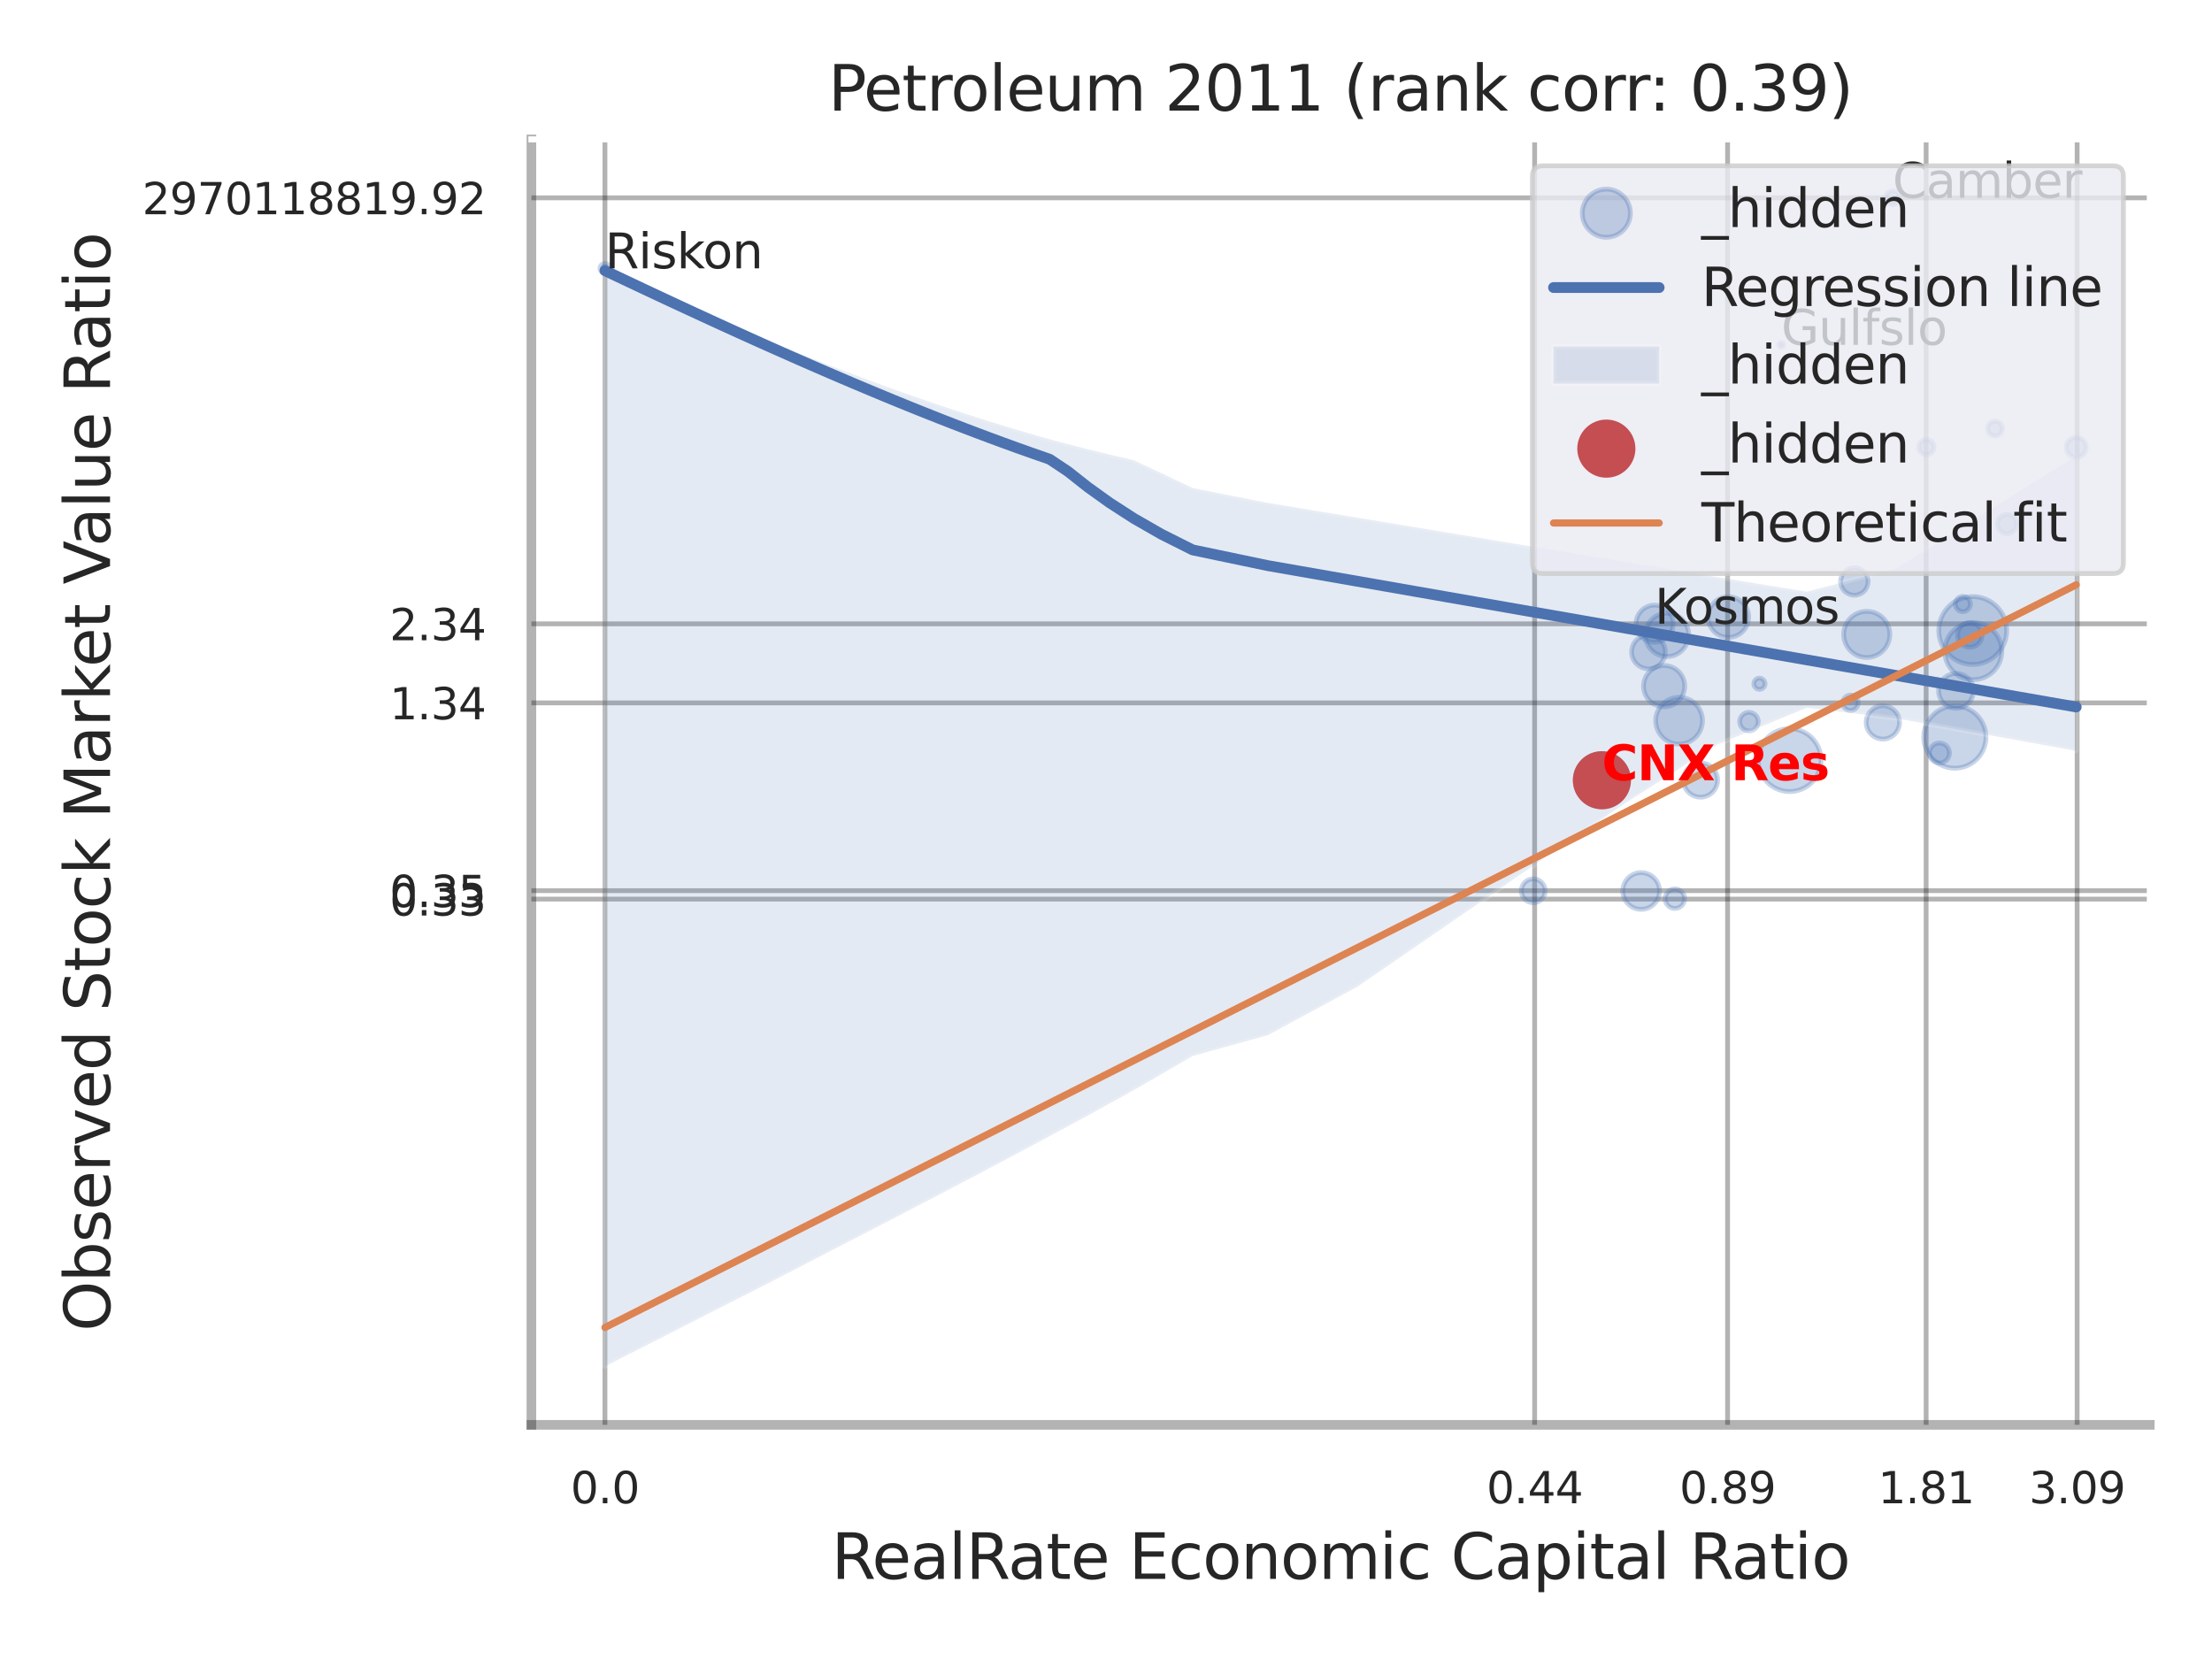 <?xml version="1.0" encoding="utf-8" standalone="no"?>
<!DOCTYPE svg PUBLIC "-//W3C//DTD SVG 1.1//EN"
  "http://www.w3.org/Graphics/SVG/1.1/DTD/svg11.dtd">
<svg xmlns:xlink="http://www.w3.org/1999/xlink" width="460.8pt" height="345.6pt" viewBox="0 0 460.8 345.6" xmlns="http://www.w3.org/2000/svg" version="1.1">
 <defs>
  <style type="text/css">*{stroke-linejoin: round; stroke-linecap: butt}</style>
 </defs>
 <g id="figure_1">
  <g id="patch_1">
   <path d="M 0 345.6 
L 460.8 345.6 
L 460.8 0 
L 0 0 
z
" style="fill: #ffffff"/>
  </g>
  <g id="axes_1">
   <g id="patch_2">
    <path d="M 110.7 296.82 
L 447.84 296.82 
L 447.84 29.04 
L 110.7 29.04 
z
" style="fill: #ffffff"/>
   </g>
   <g id="matplotlib.axis_1">
    <g id="xtick_1">
     <g id="line2d_1">
      <path d="M 126.021 296.82 
L 126.021 29.04 
" clip-path="url(#pab5f75adbf)" style="fill: none; stroke: #000000; stroke-opacity: 0.3; stroke-linecap: round"/>
     </g>
     <g id="text_1">
      <!-- 0.0 -->
      <g style="fill: #262626" transform="translate(118.865 313.159) scale(0.09 -0.09)">
       <defs>
        <path id="DejaVuSans-30" d="M 2034 4250 
Q 1547 4250 1301 3770 
Q 1056 3291 1056 2328 
Q 1056 1369 1301 889 
Q 1547 409 2034 409 
Q 2525 409 2770 889 
Q 3016 1369 3016 2328 
Q 3016 3291 2770 3770 
Q 2525 4250 2034 4250 
z
M 2034 4750 
Q 2819 4750 3233 4129 
Q 3647 3509 3647 2328 
Q 3647 1150 3233 529 
Q 2819 -91 2034 -91 
Q 1250 -91 836 529 
Q 422 1150 422 2328 
Q 422 3509 836 4129 
Q 1250 4750 2034 4750 
z
" transform="scale(0.016)"/>
        <path id="DejaVuSans-2e" d="M 684 794 
L 1344 794 
L 1344 0 
L 684 0 
L 684 794 
z
" transform="scale(0.016)"/>
       </defs>
       <use xlink:href="#DejaVuSans-30"/>
       <use xlink:href="#DejaVuSans-2e" transform="translate(63.623 0)"/>
       <use xlink:href="#DejaVuSans-30" transform="translate(95.41 0)"/>
      </g>
     </g>
    </g>
    <g id="xtick_2">
     <g id="line2d_2">
      <path d="M 319.69 296.82 
L 319.69 29.04 
" clip-path="url(#pab5f75adbf)" style="fill: none; stroke: #000000; stroke-opacity: 0.3; stroke-linecap: round"/>
     </g>
     <g id="text_2">
      <!-- 0.44 -->
      <g style="fill: #262626" transform="translate(309.671 313.159) scale(0.09 -0.09)">
       <defs>
        <path id="DejaVuSans-34" d="M 2419 4116 
L 825 1625 
L 2419 1625 
L 2419 4116 
z
M 2253 4666 
L 3047 4666 
L 3047 1625 
L 3713 1625 
L 3713 1100 
L 3047 1100 
L 3047 0 
L 2419 0 
L 2419 1100 
L 313 1100 
L 313 1709 
L 2253 4666 
z
" transform="scale(0.016)"/>
       </defs>
       <use xlink:href="#DejaVuSans-30"/>
       <use xlink:href="#DejaVuSans-2e" transform="translate(63.623 0)"/>
       <use xlink:href="#DejaVuSans-34" transform="translate(95.41 0)"/>
       <use xlink:href="#DejaVuSans-34" transform="translate(159.033 0)"/>
      </g>
     </g>
    </g>
    <g id="xtick_3">
     <g id="line2d_3">
      <path d="M 359.887 296.82 
L 359.887 29.04 
" clip-path="url(#pab5f75adbf)" style="fill: none; stroke: #000000; stroke-opacity: 0.3; stroke-linecap: round"/>
     </g>
     <g id="text_3">
      <!-- 0.89 -->
      <g style="fill: #262626" transform="translate(349.867 313.159) scale(0.09 -0.09)">
       <defs>
        <path id="DejaVuSans-38" d="M 2034 2216 
Q 1584 2216 1326 1975 
Q 1069 1734 1069 1313 
Q 1069 891 1326 650 
Q 1584 409 2034 409 
Q 2484 409 2743 651 
Q 3003 894 3003 1313 
Q 3003 1734 2745 1975 
Q 2488 2216 2034 2216 
z
M 1403 2484 
Q 997 2584 770 2862 
Q 544 3141 544 3541 
Q 544 4100 942 4425 
Q 1341 4750 2034 4750 
Q 2731 4750 3128 4425 
Q 3525 4100 3525 3541 
Q 3525 3141 3298 2862 
Q 3072 2584 2669 2484 
Q 3125 2378 3379 2068 
Q 3634 1759 3634 1313 
Q 3634 634 3220 271 
Q 2806 -91 2034 -91 
Q 1263 -91 848 271 
Q 434 634 434 1313 
Q 434 1759 690 2068 
Q 947 2378 1403 2484 
z
M 1172 3481 
Q 1172 3119 1398 2916 
Q 1625 2713 2034 2713 
Q 2441 2713 2670 2916 
Q 2900 3119 2900 3481 
Q 2900 3844 2670 4047 
Q 2441 4250 2034 4250 
Q 1625 4250 1398 4047 
Q 1172 3844 1172 3481 
z
" transform="scale(0.016)"/>
        <path id="DejaVuSans-39" d="M 703 97 
L 703 672 
Q 941 559 1184 500 
Q 1428 441 1663 441 
Q 2288 441 2617 861 
Q 2947 1281 2994 2138 
Q 2813 1869 2534 1725 
Q 2256 1581 1919 1581 
Q 1219 1581 811 2004 
Q 403 2428 403 3163 
Q 403 3881 828 4315 
Q 1253 4750 1959 4750 
Q 2769 4750 3195 4129 
Q 3622 3509 3622 2328 
Q 3622 1225 3098 567 
Q 2575 -91 1691 -91 
Q 1453 -91 1209 -44 
Q 966 3 703 97 
z
M 1959 2075 
Q 2384 2075 2632 2365 
Q 2881 2656 2881 3163 
Q 2881 3666 2632 3958 
Q 2384 4250 1959 4250 
Q 1534 4250 1286 3958 
Q 1038 3666 1038 3163 
Q 1038 2656 1286 2365 
Q 1534 2075 1959 2075 
z
" transform="scale(0.016)"/>
       </defs>
       <use xlink:href="#DejaVuSans-30"/>
       <use xlink:href="#DejaVuSans-2e" transform="translate(63.623 0)"/>
       <use xlink:href="#DejaVuSans-38" transform="translate(95.41 0)"/>
       <use xlink:href="#DejaVuSans-39" transform="translate(159.033 0)"/>
      </g>
     </g>
    </g>
    <g id="xtick_4">
     <g id="line2d_4">
      <path d="M 401.248 296.82 
L 401.248 29.04 
" clip-path="url(#pab5f75adbf)" style="fill: none; stroke: #000000; stroke-opacity: 0.3; stroke-linecap: round"/>
     </g>
     <g id="text_4">
      <!-- 1.81 -->
      <g style="fill: #262626" transform="translate(391.229 313.159) scale(0.09 -0.09)">
       <defs>
        <path id="DejaVuSans-31" d="M 794 531 
L 1825 531 
L 1825 4091 
L 703 3866 
L 703 4441 
L 1819 4666 
L 2450 4666 
L 2450 531 
L 3481 531 
L 3481 0 
L 794 0 
L 794 531 
z
" transform="scale(0.016)"/>
       </defs>
       <use xlink:href="#DejaVuSans-31"/>
       <use xlink:href="#DejaVuSans-2e" transform="translate(63.623 0)"/>
       <use xlink:href="#DejaVuSans-38" transform="translate(95.41 0)"/>
       <use xlink:href="#DejaVuSans-31" transform="translate(159.033 0)"/>
      </g>
     </g>
    </g>
    <g id="xtick_5">
     <g id="line2d_5">
      <path d="M 432.706 296.82 
L 432.706 29.04 
" clip-path="url(#pab5f75adbf)" style="fill: none; stroke: #000000; stroke-opacity: 0.3; stroke-linecap: round"/>
     </g>
     <g id="text_5">
      <!-- 3.09 -->
      <g style="fill: #262626" transform="translate(422.686 313.159) scale(0.09 -0.09)">
       <defs>
        <path id="DejaVuSans-33" d="M 2597 2516 
Q 3050 2419 3304 2112 
Q 3559 1806 3559 1356 
Q 3559 666 3084 287 
Q 2609 -91 1734 -91 
Q 1441 -91 1130 -33 
Q 819 25 488 141 
L 488 750 
Q 750 597 1062 519 
Q 1375 441 1716 441 
Q 2309 441 2620 675 
Q 2931 909 2931 1356 
Q 2931 1769 2642 2001 
Q 2353 2234 1838 2234 
L 1294 2234 
L 1294 2753 
L 1863 2753 
Q 2328 2753 2575 2939 
Q 2822 3125 2822 3475 
Q 2822 3834 2567 4026 
Q 2313 4219 1838 4219 
Q 1578 4219 1281 4162 
Q 984 4106 628 3988 
L 628 4550 
Q 988 4650 1302 4700 
Q 1616 4750 1894 4750 
Q 2613 4750 3031 4423 
Q 3450 4097 3450 3541 
Q 3450 3153 3228 2886 
Q 3006 2619 2597 2516 
z
" transform="scale(0.016)"/>
       </defs>
       <use xlink:href="#DejaVuSans-33"/>
       <use xlink:href="#DejaVuSans-2e" transform="translate(63.623 0)"/>
       <use xlink:href="#DejaVuSans-30" transform="translate(95.41 0)"/>
       <use xlink:href="#DejaVuSans-39" transform="translate(159.033 0)"/>
      </g>
     </g>
    </g>
    <g id="xtick_6"/>
    <g id="xtick_7"/>
    <g id="xtick_8"/>
    <g id="text_6">
     <!-- RealRate Economic Capital Ratio -->
     <g style="fill: #262626" transform="translate(173.216 328.908) scale(0.13 -0.13)">
      <defs>
       <path id="DejaVuSans-52" d="M 2841 2188 
Q 3044 2119 3236 1894 
Q 3428 1669 3622 1275 
L 4263 0 
L 3584 0 
L 2988 1197 
Q 2756 1666 2539 1819 
Q 2322 1972 1947 1972 
L 1259 1972 
L 1259 0 
L 628 0 
L 628 4666 
L 2053 4666 
Q 2853 4666 3247 4331 
Q 3641 3997 3641 3322 
Q 3641 2881 3436 2590 
Q 3231 2300 2841 2188 
z
M 1259 4147 
L 1259 2491 
L 2053 2491 
Q 2509 2491 2742 2702 
Q 2975 2913 2975 3322 
Q 2975 3731 2742 3939 
Q 2509 4147 2053 4147 
L 1259 4147 
z
" transform="scale(0.016)"/>
       <path id="DejaVuSans-65" d="M 3597 1894 
L 3597 1613 
L 953 1613 
Q 991 1019 1311 708 
Q 1631 397 2203 397 
Q 2534 397 2845 478 
Q 3156 559 3463 722 
L 3463 178 
Q 3153 47 2828 -22 
Q 2503 -91 2169 -91 
Q 1331 -91 842 396 
Q 353 884 353 1716 
Q 353 2575 817 3079 
Q 1281 3584 2069 3584 
Q 2775 3584 3186 3129 
Q 3597 2675 3597 1894 
z
M 3022 2063 
Q 3016 2534 2758 2815 
Q 2500 3097 2075 3097 
Q 1594 3097 1305 2825 
Q 1016 2553 972 2059 
L 3022 2063 
z
" transform="scale(0.016)"/>
       <path id="DejaVuSans-61" d="M 2194 1759 
Q 1497 1759 1228 1600 
Q 959 1441 959 1056 
Q 959 750 1161 570 
Q 1363 391 1709 391 
Q 2188 391 2477 730 
Q 2766 1069 2766 1631 
L 2766 1759 
L 2194 1759 
z
M 3341 1997 
L 3341 0 
L 2766 0 
L 2766 531 
Q 2569 213 2275 61 
Q 1981 -91 1556 -91 
Q 1019 -91 701 211 
Q 384 513 384 1019 
Q 384 1609 779 1909 
Q 1175 2209 1959 2209 
L 2766 2209 
L 2766 2266 
Q 2766 2663 2505 2880 
Q 2244 3097 1772 3097 
Q 1472 3097 1187 3025 
Q 903 2953 641 2809 
L 641 3341 
Q 956 3463 1253 3523 
Q 1550 3584 1831 3584 
Q 2591 3584 2966 3190 
Q 3341 2797 3341 1997 
z
" transform="scale(0.016)"/>
       <path id="DejaVuSans-6c" d="M 603 4863 
L 1178 4863 
L 1178 0 
L 603 0 
L 603 4863 
z
" transform="scale(0.016)"/>
       <path id="DejaVuSans-74" d="M 1172 4494 
L 1172 3500 
L 2356 3500 
L 2356 3053 
L 1172 3053 
L 1172 1153 
Q 1172 725 1289 603 
Q 1406 481 1766 481 
L 2356 481 
L 2356 0 
L 1766 0 
Q 1100 0 847 248 
Q 594 497 594 1153 
L 594 3053 
L 172 3053 
L 172 3500 
L 594 3500 
L 594 4494 
L 1172 4494 
z
" transform="scale(0.016)"/>
       <path id="DejaVuSans-20" transform="scale(0.016)"/>
       <path id="DejaVuSans-45" d="M 628 4666 
L 3578 4666 
L 3578 4134 
L 1259 4134 
L 1259 2753 
L 3481 2753 
L 3481 2222 
L 1259 2222 
L 1259 531 
L 3634 531 
L 3634 0 
L 628 0 
L 628 4666 
z
" transform="scale(0.016)"/>
       <path id="DejaVuSans-63" d="M 3122 3366 
L 3122 2828 
Q 2878 2963 2633 3030 
Q 2388 3097 2138 3097 
Q 1578 3097 1268 2742 
Q 959 2388 959 1747 
Q 959 1106 1268 751 
Q 1578 397 2138 397 
Q 2388 397 2633 464 
Q 2878 531 3122 666 
L 3122 134 
Q 2881 22 2623 -34 
Q 2366 -91 2075 -91 
Q 1284 -91 818 406 
Q 353 903 353 1747 
Q 353 2603 823 3093 
Q 1294 3584 2113 3584 
Q 2378 3584 2631 3529 
Q 2884 3475 3122 3366 
z
" transform="scale(0.016)"/>
       <path id="DejaVuSans-6f" d="M 1959 3097 
Q 1497 3097 1228 2736 
Q 959 2375 959 1747 
Q 959 1119 1226 758 
Q 1494 397 1959 397 
Q 2419 397 2687 759 
Q 2956 1122 2956 1747 
Q 2956 2369 2687 2733 
Q 2419 3097 1959 3097 
z
M 1959 3584 
Q 2709 3584 3137 3096 
Q 3566 2609 3566 1747 
Q 3566 888 3137 398 
Q 2709 -91 1959 -91 
Q 1206 -91 779 398 
Q 353 888 353 1747 
Q 353 2609 779 3096 
Q 1206 3584 1959 3584 
z
" transform="scale(0.016)"/>
       <path id="DejaVuSans-6e" d="M 3513 2113 
L 3513 0 
L 2938 0 
L 2938 2094 
Q 2938 2591 2744 2837 
Q 2550 3084 2163 3084 
Q 1697 3084 1428 2787 
Q 1159 2491 1159 1978 
L 1159 0 
L 581 0 
L 581 3500 
L 1159 3500 
L 1159 2956 
Q 1366 3272 1645 3428 
Q 1925 3584 2291 3584 
Q 2894 3584 3203 3211 
Q 3513 2838 3513 2113 
z
" transform="scale(0.016)"/>
       <path id="DejaVuSans-6d" d="M 3328 2828 
Q 3544 3216 3844 3400 
Q 4144 3584 4550 3584 
Q 5097 3584 5394 3201 
Q 5691 2819 5691 2113 
L 5691 0 
L 5113 0 
L 5113 2094 
Q 5113 2597 4934 2840 
Q 4756 3084 4391 3084 
Q 3944 3084 3684 2787 
Q 3425 2491 3425 1978 
L 3425 0 
L 2847 0 
L 2847 2094 
Q 2847 2600 2669 2842 
Q 2491 3084 2119 3084 
Q 1678 3084 1418 2786 
Q 1159 2488 1159 1978 
L 1159 0 
L 581 0 
L 581 3500 
L 1159 3500 
L 1159 2956 
Q 1356 3278 1631 3431 
Q 1906 3584 2284 3584 
Q 2666 3584 2933 3390 
Q 3200 3197 3328 2828 
z
" transform="scale(0.016)"/>
       <path id="DejaVuSans-69" d="M 603 3500 
L 1178 3500 
L 1178 0 
L 603 0 
L 603 3500 
z
M 603 4863 
L 1178 4863 
L 1178 4134 
L 603 4134 
L 603 4863 
z
" transform="scale(0.016)"/>
       <path id="DejaVuSans-43" d="M 4122 4306 
L 4122 3641 
Q 3803 3938 3442 4084 
Q 3081 4231 2675 4231 
Q 1875 4231 1450 3742 
Q 1025 3253 1025 2328 
Q 1025 1406 1450 917 
Q 1875 428 2675 428 
Q 3081 428 3442 575 
Q 3803 722 4122 1019 
L 4122 359 
Q 3791 134 3420 21 
Q 3050 -91 2638 -91 
Q 1578 -91 968 557 
Q 359 1206 359 2328 
Q 359 3453 968 4101 
Q 1578 4750 2638 4750 
Q 3056 4750 3426 4639 
Q 3797 4528 4122 4306 
z
" transform="scale(0.016)"/>
       <path id="DejaVuSans-70" d="M 1159 525 
L 1159 -1331 
L 581 -1331 
L 581 3500 
L 1159 3500 
L 1159 2969 
Q 1341 3281 1617 3432 
Q 1894 3584 2278 3584 
Q 2916 3584 3314 3078 
Q 3713 2572 3713 1747 
Q 3713 922 3314 415 
Q 2916 -91 2278 -91 
Q 1894 -91 1617 61 
Q 1341 213 1159 525 
z
M 3116 1747 
Q 3116 2381 2855 2742 
Q 2594 3103 2138 3103 
Q 1681 3103 1420 2742 
Q 1159 2381 1159 1747 
Q 1159 1113 1420 752 
Q 1681 391 2138 391 
Q 2594 391 2855 752 
Q 3116 1113 3116 1747 
z
" transform="scale(0.016)"/>
      </defs>
      <use xlink:href="#DejaVuSans-52"/>
      <use xlink:href="#DejaVuSans-65" transform="translate(64.982 0)"/>
      <use xlink:href="#DejaVuSans-61" transform="translate(126.506 0)"/>
      <use xlink:href="#DejaVuSans-6c" transform="translate(187.785 0)"/>
      <use xlink:href="#DejaVuSans-52" transform="translate(215.568 0)"/>
      <use xlink:href="#DejaVuSans-61" transform="translate(282.801 0)"/>
      <use xlink:href="#DejaVuSans-74" transform="translate(344.08 0)"/>
      <use xlink:href="#DejaVuSans-65" transform="translate(383.289 0)"/>
      <use xlink:href="#DejaVuSans-20" transform="translate(444.812 0)"/>
      <use xlink:href="#DejaVuSans-45" transform="translate(476.6 0)"/>
      <use xlink:href="#DejaVuSans-63" transform="translate(539.783 0)"/>
      <use xlink:href="#DejaVuSans-6f" transform="translate(594.764 0)"/>
      <use xlink:href="#DejaVuSans-6e" transform="translate(655.945 0)"/>
      <use xlink:href="#DejaVuSans-6f" transform="translate(719.324 0)"/>
      <use xlink:href="#DejaVuSans-6d" transform="translate(780.506 0)"/>
      <use xlink:href="#DejaVuSans-69" transform="translate(877.918 0)"/>
      <use xlink:href="#DejaVuSans-63" transform="translate(905.701 0)"/>
      <use xlink:href="#DejaVuSans-20" transform="translate(960.682 0)"/>
      <use xlink:href="#DejaVuSans-43" transform="translate(992.469 0)"/>
      <use xlink:href="#DejaVuSans-61" transform="translate(1062.293 0)"/>
      <use xlink:href="#DejaVuSans-70" transform="translate(1123.572 0)"/>
      <use xlink:href="#DejaVuSans-69" transform="translate(1187.049 0)"/>
      <use xlink:href="#DejaVuSans-74" transform="translate(1214.832 0)"/>
      <use xlink:href="#DejaVuSans-61" transform="translate(1254.041 0)"/>
      <use xlink:href="#DejaVuSans-6c" transform="translate(1315.32 0)"/>
      <use xlink:href="#DejaVuSans-20" transform="translate(1343.104 0)"/>
      <use xlink:href="#DejaVuSans-52" transform="translate(1374.891 0)"/>
      <use xlink:href="#DejaVuSans-61" transform="translate(1442.123 0)"/>
      <use xlink:href="#DejaVuSans-74" transform="translate(1503.402 0)"/>
      <use xlink:href="#DejaVuSans-69" transform="translate(1542.611 0)"/>
      <use xlink:href="#DejaVuSans-6f" transform="translate(1570.395 0)"/>
     </g>
    </g>
   </g>
   <g id="matplotlib.axis_2">
    <g id="ytick_1">
     <g id="line2d_6">
      <path d="M 110.7 187.303 
L 447.84 187.303 
" clip-path="url(#pab5f75adbf)" style="fill: none; stroke: #000000; stroke-opacity: 0.3; stroke-linecap: round"/>
     </g>
     <g id="text_7">
      <!-- 0.33 -->
      <g style="fill: #262626" transform="translate(81.161 190.722) scale(0.09 -0.09)">
       <use xlink:href="#DejaVuSans-30"/>
       <use xlink:href="#DejaVuSans-2e" transform="translate(63.623 0)"/>
       <use xlink:href="#DejaVuSans-33" transform="translate(95.41 0)"/>
       <use xlink:href="#DejaVuSans-33" transform="translate(159.033 0)"/>
      </g>
     </g>
    </g>
    <g id="ytick_2">
     <g id="line2d_7">
      <path d="M 110.7 185.539 
L 447.84 185.539 
" clip-path="url(#pab5f75adbf)" style="fill: none; stroke: #000000; stroke-opacity: 0.3; stroke-linecap: round"/>
     </g>
     <g id="text_8">
      <!-- 0.35 -->
      <g style="fill: #262626" transform="translate(81.161 188.958) scale(0.09 -0.09)">
       <defs>
        <path id="DejaVuSans-35" d="M 691 4666 
L 3169 4666 
L 3169 4134 
L 1269 4134 
L 1269 2991 
Q 1406 3038 1543 3061 
Q 1681 3084 1819 3084 
Q 2600 3084 3056 2656 
Q 3513 2228 3513 1497 
Q 3513 744 3044 326 
Q 2575 -91 1722 -91 
Q 1428 -91 1123 -41 
Q 819 9 494 109 
L 494 744 
Q 775 591 1075 516 
Q 1375 441 1709 441 
Q 2250 441 2565 725 
Q 2881 1009 2881 1497 
Q 2881 1984 2565 2268 
Q 2250 2553 1709 2553 
Q 1456 2553 1204 2497 
Q 953 2441 691 2322 
L 691 4666 
z
" transform="scale(0.016)"/>
       </defs>
       <use xlink:href="#DejaVuSans-30"/>
       <use xlink:href="#DejaVuSans-2e" transform="translate(63.623 0)"/>
       <use xlink:href="#DejaVuSans-33" transform="translate(95.41 0)"/>
       <use xlink:href="#DejaVuSans-35" transform="translate(159.033 0)"/>
      </g>
     </g>
    </g>
    <g id="ytick_3">
     <g id="line2d_8">
      <path d="M 110.7 146.426 
L 447.84 146.426 
" clip-path="url(#pab5f75adbf)" style="fill: none; stroke: #000000; stroke-opacity: 0.3; stroke-linecap: round"/>
     </g>
     <g id="text_9">
      <!-- 1.34 -->
      <g style="fill: #262626" transform="translate(81.161 149.846) scale(0.09 -0.09)">
       <use xlink:href="#DejaVuSans-31"/>
       <use xlink:href="#DejaVuSans-2e" transform="translate(63.623 0)"/>
       <use xlink:href="#DejaVuSans-33" transform="translate(95.41 0)"/>
       <use xlink:href="#DejaVuSans-34" transform="translate(159.033 0)"/>
      </g>
     </g>
    </g>
    <g id="ytick_4">
     <g id="line2d_9">
      <path d="M 110.7 129.958 
L 447.84 129.958 
" clip-path="url(#pab5f75adbf)" style="fill: none; stroke: #000000; stroke-opacity: 0.3; stroke-linecap: round"/>
     </g>
     <g id="text_10">
      <!-- 2.34 -->
      <g style="fill: #262626" transform="translate(81.161 133.377) scale(0.09 -0.09)">
       <defs>
        <path id="DejaVuSans-32" d="M 1228 531 
L 3431 531 
L 3431 0 
L 469 0 
L 469 531 
Q 828 903 1448 1529 
Q 2069 2156 2228 2338 
Q 2531 2678 2651 2914 
Q 2772 3150 2772 3378 
Q 2772 3750 2511 3984 
Q 2250 4219 1831 4219 
Q 1534 4219 1204 4116 
Q 875 4013 500 3803 
L 500 4441 
Q 881 4594 1212 4672 
Q 1544 4750 1819 4750 
Q 2544 4750 2975 4387 
Q 3406 4025 3406 3419 
Q 3406 3131 3298 2873 
Q 3191 2616 2906 2266 
Q 2828 2175 2409 1742 
Q 1991 1309 1228 531 
z
" transform="scale(0.016)"/>
       </defs>
       <use xlink:href="#DejaVuSans-32"/>
       <use xlink:href="#DejaVuSans-2e" transform="translate(63.623 0)"/>
       <use xlink:href="#DejaVuSans-33" transform="translate(95.41 0)"/>
       <use xlink:href="#DejaVuSans-34" transform="translate(159.033 0)"/>
      </g>
     </g>
    </g>
    <g id="ytick_5">
     <g id="line2d_10">
      <path d="M 110.7 41.214 
L 447.84 41.214 
" clip-path="url(#pab5f75adbf)" style="fill: none; stroke: #000000; stroke-opacity: 0.3; stroke-linecap: round"/>
     </g>
     <g id="text_11">
      <!-- 2970118819.92 -->
      <g style="fill: #262626" transform="translate(29.625 44.633) scale(0.09 -0.09)">
       <defs>
        <path id="DejaVuSans-37" d="M 525 4666 
L 3525 4666 
L 3525 4397 
L 1831 0 
L 1172 0 
L 2766 4134 
L 525 4134 
L 525 4666 
z
" transform="scale(0.016)"/>
       </defs>
       <use xlink:href="#DejaVuSans-32"/>
       <use xlink:href="#DejaVuSans-39" transform="translate(63.623 0)"/>
       <use xlink:href="#DejaVuSans-37" transform="translate(127.246 0)"/>
       <use xlink:href="#DejaVuSans-30" transform="translate(190.869 0)"/>
       <use xlink:href="#DejaVuSans-31" transform="translate(254.492 0)"/>
       <use xlink:href="#DejaVuSans-31" transform="translate(318.115 0)"/>
       <use xlink:href="#DejaVuSans-38" transform="translate(381.738 0)"/>
       <use xlink:href="#DejaVuSans-38" transform="translate(445.361 0)"/>
       <use xlink:href="#DejaVuSans-31" transform="translate(508.984 0)"/>
       <use xlink:href="#DejaVuSans-39" transform="translate(572.607 0)"/>
       <use xlink:href="#DejaVuSans-2e" transform="translate(636.23 0)"/>
       <use xlink:href="#DejaVuSans-39" transform="translate(668.018 0)"/>
       <use xlink:href="#DejaVuSans-32" transform="translate(731.641 0)"/>
      </g>
     </g>
    </g>
    <g id="ytick_6"/>
    <g id="ytick_7"/>
    <g id="ytick_8"/>
    <g id="ytick_9"/>
    <g id="ytick_10"/>
    <g id="text_12">
     <!-- Observed Stock Market Value Ratio -->
     <g style="fill: #262626" transform="translate(22.921 277.332) rotate(-90) scale(0.13 -0.13)">
      <defs>
       <path id="DejaVuSans-4f" d="M 2522 4238 
Q 1834 4238 1429 3725 
Q 1025 3213 1025 2328 
Q 1025 1447 1429 934 
Q 1834 422 2522 422 
Q 3209 422 3611 934 
Q 4013 1447 4013 2328 
Q 4013 3213 3611 3725 
Q 3209 4238 2522 4238 
z
M 2522 4750 
Q 3503 4750 4090 4092 
Q 4678 3434 4678 2328 
Q 4678 1225 4090 567 
Q 3503 -91 2522 -91 
Q 1538 -91 948 565 
Q 359 1222 359 2328 
Q 359 3434 948 4092 
Q 1538 4750 2522 4750 
z
" transform="scale(0.016)"/>
       <path id="DejaVuSans-62" d="M 3116 1747 
Q 3116 2381 2855 2742 
Q 2594 3103 2138 3103 
Q 1681 3103 1420 2742 
Q 1159 2381 1159 1747 
Q 1159 1113 1420 752 
Q 1681 391 2138 391 
Q 2594 391 2855 752 
Q 3116 1113 3116 1747 
z
M 1159 2969 
Q 1341 3281 1617 3432 
Q 1894 3584 2278 3584 
Q 2916 3584 3314 3078 
Q 3713 2572 3713 1747 
Q 3713 922 3314 415 
Q 2916 -91 2278 -91 
Q 1894 -91 1617 61 
Q 1341 213 1159 525 
L 1159 0 
L 581 0 
L 581 4863 
L 1159 4863 
L 1159 2969 
z
" transform="scale(0.016)"/>
       <path id="DejaVuSans-73" d="M 2834 3397 
L 2834 2853 
Q 2591 2978 2328 3040 
Q 2066 3103 1784 3103 
Q 1356 3103 1142 2972 
Q 928 2841 928 2578 
Q 928 2378 1081 2264 
Q 1234 2150 1697 2047 
L 1894 2003 
Q 2506 1872 2764 1633 
Q 3022 1394 3022 966 
Q 3022 478 2636 193 
Q 2250 -91 1575 -91 
Q 1294 -91 989 -36 
Q 684 19 347 128 
L 347 722 
Q 666 556 975 473 
Q 1284 391 1588 391 
Q 1994 391 2212 530 
Q 2431 669 2431 922 
Q 2431 1156 2273 1281 
Q 2116 1406 1581 1522 
L 1381 1569 
Q 847 1681 609 1914 
Q 372 2147 372 2553 
Q 372 3047 722 3315 
Q 1072 3584 1716 3584 
Q 2034 3584 2315 3537 
Q 2597 3491 2834 3397 
z
" transform="scale(0.016)"/>
       <path id="DejaVuSans-72" d="M 2631 2963 
Q 2534 3019 2420 3045 
Q 2306 3072 2169 3072 
Q 1681 3072 1420 2755 
Q 1159 2438 1159 1844 
L 1159 0 
L 581 0 
L 581 3500 
L 1159 3500 
L 1159 2956 
Q 1341 3275 1631 3429 
Q 1922 3584 2338 3584 
Q 2397 3584 2469 3576 
Q 2541 3569 2628 3553 
L 2631 2963 
z
" transform="scale(0.016)"/>
       <path id="DejaVuSans-76" d="M 191 3500 
L 800 3500 
L 1894 563 
L 2988 3500 
L 3597 3500 
L 2284 0 
L 1503 0 
L 191 3500 
z
" transform="scale(0.016)"/>
       <path id="DejaVuSans-64" d="M 2906 2969 
L 2906 4863 
L 3481 4863 
L 3481 0 
L 2906 0 
L 2906 525 
Q 2725 213 2448 61 
Q 2172 -91 1784 -91 
Q 1150 -91 751 415 
Q 353 922 353 1747 
Q 353 2572 751 3078 
Q 1150 3584 1784 3584 
Q 2172 3584 2448 3432 
Q 2725 3281 2906 2969 
z
M 947 1747 
Q 947 1113 1208 752 
Q 1469 391 1925 391 
Q 2381 391 2643 752 
Q 2906 1113 2906 1747 
Q 2906 2381 2643 2742 
Q 2381 3103 1925 3103 
Q 1469 3103 1208 2742 
Q 947 2381 947 1747 
z
" transform="scale(0.016)"/>
       <path id="DejaVuSans-53" d="M 3425 4513 
L 3425 3897 
Q 3066 4069 2747 4153 
Q 2428 4238 2131 4238 
Q 1616 4238 1336 4038 
Q 1056 3838 1056 3469 
Q 1056 3159 1242 3001 
Q 1428 2844 1947 2747 
L 2328 2669 
Q 3034 2534 3370 2195 
Q 3706 1856 3706 1288 
Q 3706 609 3251 259 
Q 2797 -91 1919 -91 
Q 1588 -91 1214 -16 
Q 841 59 441 206 
L 441 856 
Q 825 641 1194 531 
Q 1563 422 1919 422 
Q 2459 422 2753 634 
Q 3047 847 3047 1241 
Q 3047 1584 2836 1778 
Q 2625 1972 2144 2069 
L 1759 2144 
Q 1053 2284 737 2584 
Q 422 2884 422 3419 
Q 422 4038 858 4394 
Q 1294 4750 2059 4750 
Q 2388 4750 2728 4690 
Q 3069 4631 3425 4513 
z
" transform="scale(0.016)"/>
       <path id="DejaVuSans-6b" d="M 581 4863 
L 1159 4863 
L 1159 1991 
L 2875 3500 
L 3609 3500 
L 1753 1863 
L 3688 0 
L 2938 0 
L 1159 1709 
L 1159 0 
L 581 0 
L 581 4863 
z
" transform="scale(0.016)"/>
       <path id="DejaVuSans-4d" d="M 628 4666 
L 1569 4666 
L 2759 1491 
L 3956 4666 
L 4897 4666 
L 4897 0 
L 4281 0 
L 4281 4097 
L 3078 897 
L 2444 897 
L 1241 4097 
L 1241 0 
L 628 0 
L 628 4666 
z
" transform="scale(0.016)"/>
       <path id="DejaVuSans-56" d="M 1831 0 
L 50 4666 
L 709 4666 
L 2188 738 
L 3669 4666 
L 4325 4666 
L 2547 0 
L 1831 0 
z
" transform="scale(0.016)"/>
       <path id="DejaVuSans-75" d="M 544 1381 
L 544 3500 
L 1119 3500 
L 1119 1403 
Q 1119 906 1312 657 
Q 1506 409 1894 409 
Q 2359 409 2629 706 
Q 2900 1003 2900 1516 
L 2900 3500 
L 3475 3500 
L 3475 0 
L 2900 0 
L 2900 538 
Q 2691 219 2414 64 
Q 2138 -91 1772 -91 
Q 1169 -91 856 284 
Q 544 659 544 1381 
z
M 1991 3584 
L 1991 3584 
z
" transform="scale(0.016)"/>
      </defs>
      <use xlink:href="#DejaVuSans-4f"/>
      <use xlink:href="#DejaVuSans-62" transform="translate(78.711 0)"/>
      <use xlink:href="#DejaVuSans-73" transform="translate(142.188 0)"/>
      <use xlink:href="#DejaVuSans-65" transform="translate(194.287 0)"/>
      <use xlink:href="#DejaVuSans-72" transform="translate(255.811 0)"/>
      <use xlink:href="#DejaVuSans-76" transform="translate(296.924 0)"/>
      <use xlink:href="#DejaVuSans-65" transform="translate(356.104 0)"/>
      <use xlink:href="#DejaVuSans-64" transform="translate(417.627 0)"/>
      <use xlink:href="#DejaVuSans-20" transform="translate(481.104 0)"/>
      <use xlink:href="#DejaVuSans-53" transform="translate(512.891 0)"/>
      <use xlink:href="#DejaVuSans-74" transform="translate(576.367 0)"/>
      <use xlink:href="#DejaVuSans-6f" transform="translate(615.576 0)"/>
      <use xlink:href="#DejaVuSans-63" transform="translate(676.758 0)"/>
      <use xlink:href="#DejaVuSans-6b" transform="translate(731.738 0)"/>
      <use xlink:href="#DejaVuSans-20" transform="translate(789.648 0)"/>
      <use xlink:href="#DejaVuSans-4d" transform="translate(821.436 0)"/>
      <use xlink:href="#DejaVuSans-61" transform="translate(907.715 0)"/>
      <use xlink:href="#DejaVuSans-72" transform="translate(968.994 0)"/>
      <use xlink:href="#DejaVuSans-6b" transform="translate(1010.107 0)"/>
      <use xlink:href="#DejaVuSans-65" transform="translate(1064.393 0)"/>
      <use xlink:href="#DejaVuSans-74" transform="translate(1125.916 0)"/>
      <use xlink:href="#DejaVuSans-20" transform="translate(1165.125 0)"/>
      <use xlink:href="#DejaVuSans-56" transform="translate(1196.912 0)"/>
      <use xlink:href="#DejaVuSans-61" transform="translate(1257.57 0)"/>
      <use xlink:href="#DejaVuSans-6c" transform="translate(1318.85 0)"/>
      <use xlink:href="#DejaVuSans-75" transform="translate(1346.633 0)"/>
      <use xlink:href="#DejaVuSans-65" transform="translate(1410.012 0)"/>
      <use xlink:href="#DejaVuSans-20" transform="translate(1471.535 0)"/>
      <use xlink:href="#DejaVuSans-52" transform="translate(1503.322 0)"/>
      <use xlink:href="#DejaVuSans-61" transform="translate(1570.555 0)"/>
      <use xlink:href="#DejaVuSans-74" transform="translate(1631.834 0)"/>
      <use xlink:href="#DejaVuSans-69" transform="translate(1671.043 0)"/>
      <use xlink:href="#DejaVuSans-6f" transform="translate(1698.826 0)"/>
     </g>
    </g>
   </g>
   <g id="PathCollection_1">
    <path d="M 388.877 136.97 
C 390.153 136.97 391.376 136.463 392.278 135.562 
C 393.18 134.66 393.687 133.436 393.687 132.161 
C 393.687 130.885 393.18 129.662 392.278 128.76 
C 391.376 127.858 390.153 127.351 388.877 127.351 
C 387.602 127.351 386.379 127.858 385.477 128.76 
C 384.575 129.662 384.068 130.885 384.068 132.161 
C 384.068 133.436 384.575 134.66 385.477 135.562 
C 386.379 136.463 387.602 136.97 388.877 136.97 
z
" clip-path="url(#pab5f75adbf)" style="fill: #4c72b0; fill-opacity: 0.3; stroke: #4c72b0; stroke-opacity: 0.3"/>
    <path d="M 348.905 189.245 
C 349.443 189.245 349.96 189.031 350.341 188.65 
C 350.721 188.269 350.935 187.753 350.935 187.214 
C 350.935 186.676 350.721 186.16 350.341 185.779 
C 349.96 185.398 349.443 185.184 348.905 185.184 
C 348.367 185.184 347.85 185.398 347.469 185.779 
C 347.089 186.16 346.875 186.676 346.875 187.214 
C 346.875 187.753 347.089 188.269 347.469 188.65 
C 347.85 189.031 348.367 189.245 348.905 189.245 
z
" clip-path="url(#pab5f75adbf)" style="fill: #4c72b0; fill-opacity: 0.3; stroke: #4c72b0; stroke-opacity: 0.3"/>
    <path d="M 341.882 189.431 
C 342.897 189.431 343.87 189.028 344.588 188.31 
C 345.305 187.593 345.708 186.619 345.708 185.604 
C 345.708 184.589 345.305 183.616 344.588 182.898 
C 343.87 182.181 342.897 181.778 341.882 181.778 
C 340.867 181.778 339.893 182.181 339.176 182.898 
C 338.458 183.616 338.055 184.589 338.055 185.604 
C 338.055 186.619 338.458 187.593 339.176 188.31 
C 339.893 189.028 340.867 189.431 341.882 189.431 
z
" clip-path="url(#pab5f75adbf)" style="fill: #4c72b0; fill-opacity: 0.3; stroke: #4c72b0; stroke-opacity: 0.3"/>
    <path d="M 349.785 155.007 
C 351.078 155.007 352.318 154.493 353.232 153.579 
C 354.147 152.665 354.66 151.425 354.66 150.132 
C 354.66 148.839 354.147 147.598 353.232 146.684 
C 352.318 145.77 351.078 145.256 349.785 145.256 
C 348.492 145.256 347.251 145.77 346.337 146.684 
C 345.423 147.598 344.909 148.839 344.909 150.132 
C 344.909 151.425 345.423 152.665 346.337 153.579 
C 347.251 154.493 348.492 155.007 349.785 155.007 
z
" clip-path="url(#pab5f75adbf)" style="fill: #4c72b0; fill-opacity: 0.3; stroke: #4c72b0; stroke-opacity: 0.3"/>
    <path d="M 319.4 188.049 
C 320.058 188.049 320.689 187.787 321.154 187.322 
C 321.619 186.857 321.88 186.226 321.88 185.568 
C 321.88 184.91 321.619 184.279 321.154 183.814 
C 320.689 183.349 320.058 183.087 319.4 183.087 
C 318.742 183.087 318.111 183.349 317.646 183.814 
C 317.18 184.279 316.919 184.91 316.919 185.568 
C 316.919 186.226 317.18 186.857 317.646 187.322 
C 318.111 187.787 318.742 188.049 319.4 188.049 
z
" clip-path="url(#pab5f75adbf)" style="fill: #4c72b0; fill-opacity: 0.3; stroke: #4c72b0; stroke-opacity: 0.3"/>
    <path d="M 364.345 152.266 
C 364.859 152.266 365.352 152.062 365.715 151.699 
C 366.078 151.336 366.282 150.843 366.282 150.329 
C 366.282 149.815 366.078 149.323 365.715 148.959 
C 365.352 148.596 364.859 148.392 364.345 148.392 
C 363.831 148.392 363.338 148.596 362.975 148.959 
C 362.612 149.323 362.408 149.815 362.408 150.329 
C 362.408 150.843 362.612 151.336 362.975 151.699 
C 363.338 152.062 363.831 152.266 364.345 152.266 
z
" clip-path="url(#pab5f75adbf)" style="fill: #4c72b0; fill-opacity: 0.3; stroke: #4c72b0; stroke-opacity: 0.3"/>
    <path d="M 408.893 127.415 
C 409.313 127.415 409.716 127.249 410.013 126.952 
C 410.31 126.655 410.476 126.252 410.476 125.833 
C 410.476 125.413 410.31 125.01 410.013 124.713 
C 409.716 124.416 409.313 124.25 408.893 124.25 
C 408.474 124.25 408.071 124.416 407.774 124.713 
C 407.477 125.01 407.311 125.413 407.311 125.833 
C 407.311 126.252 407.477 126.655 407.774 126.952 
C 408.071 127.249 408.474 127.415 408.893 127.415 
z
" clip-path="url(#pab5f75adbf)" style="fill: #4c72b0; fill-opacity: 0.3; stroke: #4c72b0; stroke-opacity: 0.3"/>
    <path d="M 404.027 158.955 
C 404.581 158.955 405.112 158.735 405.504 158.344 
C 405.895 157.952 406.115 157.421 406.115 156.867 
C 406.115 156.313 405.895 155.782 405.504 155.39 
C 405.112 154.998 404.581 154.778 404.027 154.778 
C 403.473 154.778 402.942 154.998 402.55 155.39 
C 402.158 155.782 401.938 156.313 401.938 156.867 
C 401.938 157.421 402.158 157.952 402.55 158.344 
C 402.942 158.735 403.473 158.955 404.027 158.955 
z
" clip-path="url(#pab5f75adbf)" style="fill: #4c72b0; fill-opacity: 0.3; stroke: #4c72b0; stroke-opacity: 0.3"/>
    <path d="M 372.81 164.895 
C 374.548 164.895 376.215 164.204 377.444 162.976 
C 378.672 161.747 379.363 160.08 379.363 158.342 
C 379.363 156.604 378.672 154.938 377.444 153.709 
C 376.215 152.48 374.548 151.789 372.81 151.789 
C 371.072 151.789 369.405 152.48 368.177 153.709 
C 366.948 154.938 366.257 156.604 366.257 158.342 
C 366.257 160.08 366.948 161.747 368.177 162.976 
C 369.405 164.204 371.072 164.895 372.81 164.895 
z
" clip-path="url(#pab5f75adbf)" style="fill: #4c72b0; fill-opacity: 0.3; stroke: #4c72b0; stroke-opacity: 0.3"/>
    <path d="M 418.105 111.142 
C 418.635 111.142 419.143 110.932 419.517 110.557 
C 419.892 110.183 420.102 109.675 420.102 109.145 
C 420.102 108.615 419.892 108.107 419.517 107.732 
C 419.143 107.358 418.635 107.147 418.105 107.147 
C 417.575 107.147 417.067 107.358 416.692 107.732 
C 416.318 108.107 416.107 108.615 416.107 109.145 
C 416.107 109.675 416.318 110.183 416.692 110.557 
C 417.067 110.932 417.575 111.142 418.105 111.142 
z
" clip-path="url(#pab5f75adbf)" style="fill: #4c72b0; fill-opacity: 0.3; stroke: #4c72b0; stroke-opacity: 0.3"/>
    <path d="M 347.264 136.772 
C 348.463 136.772 349.612 136.296 350.46 135.448 
C 351.308 134.601 351.784 133.451 351.784 132.252 
C 351.784 131.054 351.308 129.904 350.46 129.056 
C 349.612 128.208 348.463 127.732 347.264 127.732 
C 346.065 127.732 344.915 128.208 344.068 129.056 
C 343.22 129.904 342.744 131.054 342.744 132.252 
C 342.744 133.451 343.22 134.601 344.068 135.448 
C 344.915 136.296 346.065 136.772 347.264 136.772 
z
" clip-path="url(#pab5f75adbf)" style="fill: #4c72b0; fill-opacity: 0.3; stroke: #4c72b0; stroke-opacity: 0.3"/>
    <path d="M 366.527 143.606 
C 366.836 143.606 367.133 143.484 367.352 143.265 
C 367.571 143.046 367.693 142.749 367.693 142.44 
C 367.693 142.13 367.571 141.833 367.352 141.615 
C 367.133 141.396 366.836 141.273 366.527 141.273 
C 366.217 141.273 365.92 141.396 365.702 141.615 
C 365.483 141.833 365.36 142.13 365.36 142.44 
C 365.36 142.749 365.483 143.046 365.702 143.265 
C 365.92 143.484 366.217 143.606 366.527 143.606 
z
" clip-path="url(#pab5f75adbf)" style="fill: #4c72b0; fill-opacity: 0.3; stroke: #4c72b0; stroke-opacity: 0.3"/>
    <path d="M 410.961 138.428 
C 412.836 138.428 414.635 137.683 415.961 136.357 
C 417.287 135.031 418.032 133.233 418.032 131.357 
C 418.032 129.482 417.287 127.683 415.961 126.357 
C 414.635 125.031 412.836 124.286 410.961 124.286 
C 409.086 124.286 407.287 125.031 405.961 126.357 
C 404.635 127.683 403.89 129.482 403.89 131.357 
C 403.89 133.233 404.635 135.031 405.961 136.357 
C 407.287 137.683 409.086 138.428 410.961 138.428 
z
" clip-path="url(#pab5f75adbf)" style="fill: #4c72b0; fill-opacity: 0.3; stroke: #4c72b0; stroke-opacity: 0.3"/>
    <path d="M 411.066 141.594 
C 412.643 141.594 414.156 140.968 415.271 139.852 
C 416.387 138.737 417.014 137.224 417.014 135.647 
C 417.014 134.069 416.387 132.556 415.271 131.441 
C 414.156 130.325 412.643 129.699 411.066 129.699 
C 409.488 129.699 407.975 130.325 406.86 131.441 
C 405.745 132.556 405.118 134.069 405.118 135.647 
C 405.118 137.224 405.745 138.737 406.86 139.852 
C 407.975 140.968 409.488 141.594 411.066 141.594 
z
" clip-path="url(#pab5f75adbf)" style="fill: #4c72b0; fill-opacity: 0.3; stroke: #4c72b0; stroke-opacity: 0.3"/>
    <path d="M 354.244 166.065 
C 355.19 166.065 356.098 165.689 356.767 165.02 
C 357.436 164.351 357.812 163.443 357.812 162.497 
C 357.812 161.551 357.436 160.643 356.767 159.974 
C 356.098 159.305 355.19 158.929 354.244 158.929 
C 353.298 158.929 352.39 159.305 351.721 159.974 
C 351.052 160.643 350.676 161.551 350.676 162.497 
C 350.676 163.443 351.052 164.351 351.721 165.02 
C 352.39 165.689 353.298 166.065 354.244 166.065 
z
" clip-path="url(#pab5f75adbf)" style="fill: #4c72b0; fill-opacity: 0.3; stroke: #4c72b0; stroke-opacity: 0.3"/>
    <path d="M 360.049 132.778 
C 361.172 132.778 362.249 132.332 363.043 131.538 
C 363.837 130.744 364.283 129.667 364.283 128.545 
C 364.283 127.422 363.837 126.345 363.043 125.551 
C 362.249 124.757 361.172 124.311 360.049 124.311 
C 358.926 124.311 357.85 124.757 357.056 125.551 
C 356.262 126.345 355.816 127.422 355.816 128.545 
C 355.816 129.667 356.262 130.744 357.056 131.538 
C 357.85 132.332 358.926 132.778 360.049 132.778 
z
" clip-path="url(#pab5f75adbf)" style="fill: #4c72b0; fill-opacity: 0.3; stroke: #4c72b0; stroke-opacity: 0.3"/>
    <path d="M 346.668 147.23 
C 347.807 147.23 348.899 146.777 349.704 145.972 
C 350.51 145.167 350.962 144.075 350.962 142.936 
C 350.962 141.797 350.51 140.705 349.704 139.899 
C 348.899 139.094 347.807 138.642 346.668 138.642 
C 345.529 138.642 344.437 139.094 343.632 139.899 
C 342.826 140.705 342.374 141.797 342.374 142.936 
C 342.374 144.075 342.826 145.167 343.632 145.972 
C 344.437 146.777 345.529 147.23 346.668 147.23 
z
" clip-path="url(#pab5f75adbf)" style="fill: #4c72b0; fill-opacity: 0.3; stroke: #4c72b0; stroke-opacity: 0.3"/>
    <path d="M 410.346 134.843 
C 411.028 134.843 411.681 134.572 412.163 134.091 
C 412.645 133.609 412.916 132.955 412.916 132.274 
C 412.916 131.592 412.645 130.939 412.163 130.457 
C 411.681 129.975 411.028 129.704 410.346 129.704 
C 409.665 129.704 409.011 129.975 408.529 130.457 
C 408.048 130.939 407.777 131.592 407.777 132.274 
C 407.777 132.955 408.048 133.609 408.529 134.091 
C 409.011 134.572 409.665 134.843 410.346 134.843 
z
" clip-path="url(#pab5f75adbf)" style="fill: #4c72b0; fill-opacity: 0.3; stroke: #4c72b0; stroke-opacity: 0.3"/>
    <path d="M 385.497 148.008 
C 385.923 148.008 386.332 147.838 386.633 147.537 
C 386.934 147.236 387.103 146.827 387.103 146.401 
C 387.103 145.975 386.934 145.566 386.633 145.265 
C 386.332 144.964 385.923 144.795 385.497 144.795 
C 385.071 144.795 384.662 144.964 384.361 145.265 
C 384.06 145.566 383.89 145.975 383.89 146.401 
C 383.89 146.827 384.06 147.236 384.361 147.537 
C 384.662 147.838 385.071 148.008 385.497 148.008 
z
" clip-path="url(#pab5f75adbf)" style="fill: #4c72b0; fill-opacity: 0.3; stroke: #4c72b0; stroke-opacity: 0.3"/>
    <path d="M 401.298 94.728 
C 401.717 94.728 402.12 94.561 402.416 94.265 
C 402.713 93.968 402.879 93.566 402.879 93.147 
C 402.879 92.727 402.713 92.325 402.416 92.029 
C 402.12 91.732 401.717 91.566 401.298 91.566 
C 400.879 91.566 400.477 91.732 400.18 92.029 
C 399.884 92.325 399.717 92.727 399.717 93.147 
C 399.717 93.566 399.884 93.968 400.18 94.265 
C 400.477 94.561 400.879 94.728 401.298 94.728 
z
" clip-path="url(#pab5f75adbf)" style="fill: #4c72b0; fill-opacity: 0.3; stroke: #4c72b0; stroke-opacity: 0.3"/>
    <path d="M 333.706 168.092 
C 335.178 168.092 336.591 167.507 337.633 166.465 
C 338.674 165.424 339.26 164.011 339.26 162.538 
C 339.26 161.065 338.674 159.652 337.633 158.611 
C 336.591 157.569 335.178 156.984 333.706 156.984 
C 332.233 156.984 330.82 157.569 329.778 158.611 
C 328.737 159.652 328.152 161.065 328.152 162.538 
C 328.152 164.011 328.737 165.424 329.778 166.465 
C 330.82 167.507 332.233 168.092 333.706 168.092 
z
" clip-path="url(#pab5f75adbf)" style="fill: #4c72b0; fill-opacity: 0.3; stroke: #4c72b0; stroke-opacity: 0.3"/>
    <path d="M 407.234 160.027 
C 408.953 160.027 410.601 159.344 411.816 158.129 
C 413.031 156.914 413.713 155.266 413.713 153.548 
C 413.713 151.829 413.031 150.181 411.816 148.966 
C 410.601 147.751 408.953 147.068 407.234 147.068 
C 405.516 147.068 403.868 147.751 402.653 148.966 
C 401.438 150.181 400.755 151.829 400.755 153.548 
C 400.755 155.266 401.438 156.914 402.653 158.129 
C 403.868 159.344 405.516 160.027 407.234 160.027 
z
" clip-path="url(#pab5f75adbf)" style="fill: #4c72b0; fill-opacity: 0.3; stroke: #4c72b0; stroke-opacity: 0.3"/>
    <path d="M 386.297 124.003 
C 387.057 124.003 387.787 123.701 388.325 123.163 
C 388.863 122.625 389.165 121.896 389.165 121.135 
C 389.165 120.374 388.863 119.645 388.325 119.107 
C 387.787 118.569 387.057 118.267 386.297 118.267 
C 385.536 118.267 384.807 118.569 384.269 119.107 
C 383.731 119.645 383.429 120.374 383.429 121.135 
C 383.429 121.896 383.731 122.625 384.269 123.163 
C 384.807 123.701 385.536 124.003 386.297 124.003 
z
" clip-path="url(#pab5f75adbf)" style="fill: #4c72b0; fill-opacity: 0.3; stroke: #4c72b0; stroke-opacity: 0.3"/>
    <path d="M 415.598 90.808 
C 416.005 90.808 416.396 90.646 416.684 90.358 
C 416.972 90.069 417.134 89.679 417.134 89.271 
C 417.134 88.864 416.972 88.473 416.684 88.185 
C 416.396 87.897 416.005 87.735 415.598 87.735 
C 415.19 87.735 414.799 87.897 414.511 88.185 
C 414.223 88.473 414.061 88.864 414.061 89.271 
C 414.061 89.679 414.223 90.069 414.511 90.358 
C 414.799 90.646 415.19 90.808 415.598 90.808 
z
" clip-path="url(#pab5f75adbf)" style="fill: #4c72b0; fill-opacity: 0.3; stroke: #4c72b0; stroke-opacity: 0.3"/>
    <path d="M 432.515 95.271 
C 433.066 95.271 433.593 95.052 433.982 94.663 
C 434.371 94.274 434.59 93.746 434.59 93.196 
C 434.59 92.646 434.371 92.118 433.982 91.729 
C 433.593 91.34 433.066 91.122 432.515 91.122 
C 431.965 91.122 431.438 91.34 431.049 91.729 
C 430.659 92.118 430.441 92.646 430.441 93.196 
C 430.441 93.746 430.659 94.274 431.049 94.663 
C 431.438 95.052 431.965 95.271 432.515 95.271 
z
" clip-path="url(#pab5f75adbf)" style="fill: #4c72b0; fill-opacity: 0.3; stroke: #4c72b0; stroke-opacity: 0.3"/>
    <path d="M 392.233 153.962 
C 393.153 153.962 394.036 153.597 394.687 152.946 
C 395.338 152.295 395.703 151.412 395.703 150.492 
C 395.703 149.572 395.338 148.689 394.687 148.038 
C 394.036 147.387 393.153 147.022 392.233 147.022 
C 391.313 147.022 390.43 147.387 389.779 148.038 
C 389.128 148.689 388.763 149.572 388.763 150.492 
C 388.763 151.412 389.128 152.295 389.779 152.946 
C 390.43 153.597 391.313 153.962 392.233 153.962 
z
" clip-path="url(#pab5f75adbf)" style="fill: #4c72b0; fill-opacity: 0.3; stroke: #4c72b0; stroke-opacity: 0.3"/>
    <path d="M 407.476 147.55 
C 408.438 147.55 409.36 147.168 410.04 146.488 
C 410.721 145.808 411.103 144.885 411.103 143.923 
C 411.103 142.961 410.721 142.038 410.04 141.358 
C 409.36 140.678 408.438 140.296 407.476 140.296 
C 406.514 140.296 405.591 140.678 404.911 141.358 
C 404.23 142.038 403.848 142.961 403.848 143.923 
C 403.848 144.885 404.23 145.808 404.911 146.488 
C 405.591 147.168 406.514 147.55 407.476 147.55 
z
" clip-path="url(#pab5f75adbf)" style="fill: #4c72b0; fill-opacity: 0.3; stroke: #4c72b0; stroke-opacity: 0.3"/>
    <path d="M 394.254 42.653 
C 394.636 42.653 395.003 42.501 395.273 42.231 
C 395.543 41.961 395.695 41.594 395.695 41.212 
C 395.695 40.83 395.543 40.463 395.273 40.193 
C 395.003 39.922 394.636 39.771 394.254 39.771 
C 393.872 39.771 393.505 39.922 393.235 40.193 
C 392.964 40.463 392.813 40.83 392.813 41.212 
C 392.813 41.594 392.964 41.961 393.235 42.231 
C 393.505 42.501 393.872 42.653 394.254 42.653 
z
" clip-path="url(#pab5f75adbf)" style="fill: #4c72b0; fill-opacity: 0.3; stroke: #4c72b0; stroke-opacity: 0.3"/>
    <path d="M 371.066 72.325 
C 371.195 72.325 371.319 72.274 371.411 72.182 
C 371.503 72.091 371.554 71.966 371.554 71.837 
C 371.554 71.708 371.503 71.583 371.411 71.492 
C 371.319 71.4 371.195 71.349 371.066 71.349 
C 370.936 71.349 370.812 71.4 370.721 71.492 
C 370.629 71.583 370.578 71.708 370.578 71.837 
C 370.578 71.966 370.629 72.091 370.721 72.182 
C 370.812 72.274 370.936 72.325 371.066 72.325 
z
" clip-path="url(#pab5f75adbf)" style="fill: #4c72b0; fill-opacity: 0.3; stroke: #4c72b0; stroke-opacity: 0.3"/>
    <path d="M 126.025 56.923 
C 126.296 56.923 126.557 56.815 126.749 56.623 
C 126.941 56.431 127.049 56.17 127.049 55.898 
C 127.049 55.627 126.941 55.366 126.749 55.174 
C 126.557 54.982 126.296 54.874 126.025 54.874 
C 125.753 54.874 125.492 54.982 125.3 55.174 
C 125.108 55.366 125 55.627 125 55.898 
C 125 56.17 125.108 56.431 125.3 56.623 
C 125.492 56.815 125.753 56.923 126.025 56.923 
z
" clip-path="url(#pab5f75adbf)" style="fill: #4c72b0; fill-opacity: 0.3; stroke: #4c72b0; stroke-opacity: 0.3"/>
    <path d="M 343.408 139.326 
C 344.34 139.326 345.234 138.956 345.893 138.297 
C 346.552 137.638 346.922 136.744 346.922 135.812 
C 346.922 134.88 346.552 133.987 345.893 133.328 
C 345.234 132.669 344.34 132.299 343.408 132.299 
C 342.476 132.299 341.582 132.669 340.923 133.328 
C 340.264 133.987 339.894 134.88 339.894 135.812 
C 339.894 136.744 340.264 137.638 340.923 138.297 
C 341.582 138.956 342.476 139.326 343.408 139.326 
z
" clip-path="url(#pab5f75adbf)" style="fill: #4c72b0; fill-opacity: 0.3; stroke: #4c72b0; stroke-opacity: 0.3"/>
    <path d="M 344.692 133.795 
C 345.718 133.795 346.702 133.387 347.427 132.662 
C 348.153 131.936 348.56 130.952 348.56 129.926 
C 348.56 128.901 348.153 127.916 347.427 127.191 
C 346.702 126.466 345.718 126.058 344.692 126.058 
C 343.666 126.058 342.682 126.466 341.957 127.191 
C 341.231 127.916 340.824 128.901 340.824 129.926 
C 340.824 130.952 341.231 131.936 341.957 132.662 
C 342.682 133.387 343.666 133.795 344.692 133.795 
z
" clip-path="url(#pab5f75adbf)" style="fill: #4c72b0; fill-opacity: 0.3; stroke: #4c72b0; stroke-opacity: 0.3"/>
   </g>
   <g id="FillBetweenPolyCollection_1">
    <defs>
     <path id="m95c41a6810" d="M 126.025 -289.615 
L 126.025 -60.952 
L 126.504 -61.196 
L 126.988 -61.443 
L 127.478 -61.692 
L 127.973 -61.944 
L 128.474 -62.199 
L 128.98 -62.456 
L 129.491 -62.717 
L 130.009 -62.98 
L 130.533 -63.247 
L 131.062 -63.516 
L 131.598 -63.789 
L 132.14 -64.065 
L 132.689 -64.345 
L 133.244 -64.628 
L 133.807 -64.914 
L 134.376 -65.204 
L 134.952 -65.498 
L 135.536 -65.796 
L 136.128 -66.097 
L 136.727 -66.402 
L 137.334 -66.712 
L 137.95 -67.026 
L 138.574 -67.344 
L 139.206 -67.667 
L 139.848 -67.994 
L 140.498 -68.326 
L 141.159 -68.663 
L 141.828 -69.004 
L 142.508 -69.351 
L 143.198 -69.704 
L 143.899 -70.062 
L 144.611 -70.425 
L 145.333 -70.794 
L 146.068 -71.17 
L 146.815 -71.551 
L 147.574 -71.939 
L 148.346 -72.332 
L 149.131 -72.73 
L 149.93 -73.135 
L 150.744 -73.548 
L 151.572 -73.969 
L 152.415 -74.397 
L 153.275 -74.833 
L 154.15 -75.278 
L 155.044 -75.731 
L 155.955 -76.194 
L 156.884 -76.666 
L 157.833 -77.148 
L 158.802 -77.64 
L 159.792 -78.148 
L 160.805 -78.671 
L 161.84 -79.206 
L 162.899 -79.754 
L 163.984 -80.316 
L 165.095 -80.891 
L 166.233 -81.482 
L 167.401 -82.087 
L 168.6 -82.71 
L 169.831 -83.349 
L 171.096 -84.006 
L 172.398 -84.677 
L 173.738 -85.368 
L 175.118 -86.08 
L 176.542 -86.815 
L 178.011 -87.575 
L 179.53 -88.36 
L 181.101 -89.173 
L 182.728 -90.016 
L 184.415 -90.891 
L 186.167 -91.801 
L 187.99 -92.748 
L 189.888 -93.737 
L 191.869 -94.77 
L 193.94 -95.852 
L 196.11 -96.988 
L 198.388 -98.182 
L 200.786 -99.442 
L 203.318 -100.74 
L 205.999 -102.187 
L 208.847 -103.693 
L 211.886 -105.304 
L 215.142 -107.039 
L 218.648 -108.915 
L 222.448 -110.959 
L 226.594 -113.201 
L 231.155 -115.723 
L 236.224 -118.523 
L 241.929 -121.814 
L 248.453 -125.619 
L 264.081 -129.933 
L 282.796 -140.066 
L 301.511 -152.94 
L 320.226 -165.831 
L 338.941 -178.524 
L 357.656 -190.463 
L 376.371 -198.145 
L 395.085 -195.945 
L 413.8 -192.561 
L 432.515 -189.178 
L 432.515 -250.605 
L 432.515 -250.605 
L 413.8 -238.981 
L 395.085 -227.155 
L 376.371 -222.342 
L 357.656 -225.374 
L 338.941 -228.468 
L 320.226 -231.562 
L 301.511 -234.656 
L 282.796 -237.75 
L 264.081 -240.844 
L 248.453 -243.938 
L 241.929 -247.032 
L 236.224 -249.719 
L 231.155 -250.909 
L 226.594 -252.029 
L 222.448 -253.088 
L 218.648 -254.102 
L 215.142 -255.098 
L 211.886 -256.052 
L 208.847 -256.968 
L 205.999 -257.849 
L 203.318 -258.697 
L 200.786 -259.515 
L 198.388 -260.305 
L 196.11 -261.069 
L 193.94 -261.807 
L 191.869 -262.518 
L 189.888 -263.197 
L 187.99 -263.857 
L 186.167 -264.512 
L 184.415 -265.141 
L 182.728 -265.763 
L 181.101 -266.368 
L 179.53 -266.958 
L 178.011 -267.533 
L 176.542 -268.091 
L 175.118 -268.617 
L 173.738 -269.139 
L 172.398 -269.662 
L 171.096 -270.173 
L 169.831 -270.673 
L 168.6 -271.154 
L 167.401 -271.615 
L 166.233 -272.059 
L 165.095 -272.494 
L 163.984 -272.921 
L 162.899 -273.364 
L 161.84 -273.799 
L 160.805 -274.214 
L 159.792 -274.631 
L 158.802 -275.025 
L 157.833 -275.432 
L 156.884 -275.828 
L 155.955 -276.224 
L 155.044 -276.608 
L 154.15 -276.98 
L 153.275 -277.357 
L 152.415 -277.722 
L 151.572 -278.08 
L 150.744 -278.428 
L 149.93 -278.776 
L 149.131 -279.118 
L 148.346 -279.462 
L 147.574 -279.795 
L 146.815 -280.127 
L 146.068 -280.455 
L 145.333 -280.783 
L 144.611 -281.105 
L 143.899 -281.421 
L 143.198 -281.733 
L 142.508 -282.038 
L 141.828 -282.34 
L 141.159 -282.638 
L 140.498 -282.932 
L 139.848 -283.222 
L 139.206 -283.508 
L 138.574 -283.79 
L 137.95 -284.07 
L 137.334 -284.347 
L 136.727 -284.626 
L 136.128 -284.901 
L 135.536 -285.175 
L 134.952 -285.443 
L 134.376 -285.709 
L 133.807 -285.971 
L 133.244 -286.229 
L 132.689 -286.489 
L 132.14 -286.738 
L 131.598 -286.991 
L 131.062 -287.239 
L 130.533 -287.489 
L 130.009 -287.729 
L 129.491 -287.968 
L 128.98 -288.211 
L 128.474 -288.451 
L 127.973 -288.688 
L 127.478 -288.923 
L 126.988 -289.158 
L 126.504 -289.387 
L 126.025 -289.615 
z
" style="stroke: #ffffff; stroke-opacity: 0.15"/>
    </defs>
    <g clip-path="url(#pab5f75adbf)">
     <use xlink:href="#m95c41a6810" x="0" y="345.6" style="fill: #4c72b0; fill-opacity: 0.15; stroke: #ffffff; stroke-opacity: 0.15"/>
    </g>
   </g>
   <g id="PathCollection_2">
    <defs>
     <path id="me70749e18a" d="M 0 5.554 
C 1.473 5.554 2.886 4.969 3.927 3.927 
C 4.969 2.886 5.554 1.473 5.554 0 
C 5.554 -1.473 4.969 -2.886 3.927 -3.927 
C 2.886 -4.969 1.473 -5.554 0 -5.554 
C -1.473 -5.554 -2.886 -4.969 -3.927 -3.927 
C -4.969 -2.886 -5.554 -1.473 -5.554 0 
C -5.554 1.473 -4.969 2.886 -3.927 3.927 
C -2.886 4.969 -1.473 5.554 0 5.554 
z
" style="stroke: #c44e52"/>
    </defs>
    <g clip-path="url(#pab5f75adbf)">
     <use xlink:href="#me70749e18a" x="333.706" y="162.538" style="fill: #c44e52; stroke: #c44e52"/>
    </g>
   </g>
   <g id="line2d_11">
    <path d="M 126.025 56.377 
L 126.504 56.605 
L 126.988 56.835 
L 127.478 57.067 
L 127.973 57.302 
L 128.474 57.54 
L 128.98 57.78 
L 129.491 58.022 
L 130.009 58.267 
L 130.533 58.515 
L 131.062 58.765 
L 131.598 59.018 
L 132.14 59.274 
L 132.689 59.533 
L 133.244 59.794 
L 133.807 60.059 
L 134.376 60.327 
L 134.952 60.598 
L 135.536 60.872 
L 136.128 61.149 
L 136.727 61.43 
L 137.334 61.715 
L 137.95 62.003 
L 138.574 62.294 
L 139.206 62.589 
L 139.848 62.889 
L 140.498 63.192 
L 141.159 63.499 
L 141.828 63.81 
L 142.508 64.126 
L 143.198 64.446 
L 143.899 64.77 
L 144.611 65.099 
L 145.333 65.433 
L 146.068 65.772 
L 146.815 66.116 
L 147.574 66.465 
L 148.346 66.82 
L 149.131 67.18 
L 149.93 67.546 
L 150.744 67.917 
L 151.572 68.295 
L 152.415 68.679 
L 153.275 69.07 
L 154.15 69.467 
L 155.044 69.872 
L 155.955 70.283 
L 156.884 70.703 
L 157.833 71.13 
L 158.802 71.565 
L 159.792 72.008 
L 160.805 72.46 
L 161.84 72.921 
L 162.899 73.392 
L 163.984 73.873 
L 165.095 74.363 
L 166.233 74.865 
L 167.401 75.377 
L 168.6 75.902 
L 169.831 76.438 
L 171.096 76.988 
L 172.398 77.551 
L 173.738 78.127 
L 175.118 78.719 
L 176.542 79.327 
L 178.011 79.951 
L 179.53 80.592 
L 181.101 81.252 
L 182.728 81.931 
L 184.415 82.631 
L 186.167 83.353 
L 187.99 84.098 
L 189.888 84.869 
L 191.869 85.666 
L 193.94 86.491 
L 196.11 87.348 
L 198.388 88.237 
L 200.786 89.163 
L 203.318 90.127 
L 205.999 91.133 
L 208.847 92.186 
L 211.886 93.289 
L 215.142 94.447 
L 218.648 95.667 
L 222.448 98.192 
L 226.594 101.464 
L 231.155 104.737 
L 236.224 108.009 
L 241.929 111.281 
L 248.453 114.554 
L 264.081 117.826 
L 282.796 121.098 
L 301.511 124.371 
L 320.226 127.643 
L 338.941 130.915 
L 357.656 134.188 
L 376.371 137.46 
L 395.085 140.732 
L 413.8 144.005 
L 432.515 147.277 
" clip-path="url(#pab5f75adbf)" style="fill: none; stroke: #4c72b0; stroke-width: 2.25; stroke-linecap: round"/>
   </g>
   <g id="line2d_12">
    <path d="M 388.877 143.849 
L 348.905 164.027 
L 341.882 167.573 
L 349.785 163.583 
L 319.4 178.922 
L 364.345 156.233 
L 408.893 133.745 
L 404.027 136.201 
L 372.81 151.96 
L 418.105 129.095 
L 347.264 164.856 
L 366.527 155.132 
L 410.961 132.701 
L 411.066 132.648 
L 354.244 161.332 
L 360.049 158.402 
L 346.668 165.157 
L 410.346 133.011 
L 385.497 145.555 
L 401.298 137.579 
L 333.706 171.7 
L 407.234 134.582 
L 386.297 145.152 
L 415.598 130.36 
L 432.515 121.82 
L 392.233 142.155 
L 407.476 134.46 
L 394.254 141.135 
L 371.066 152.84 
L 126.025 276.539 
L 343.408 166.802 
L 344.692 166.154 
" clip-path="url(#pab5f75adbf)" style="fill: none; stroke: #dd8452; stroke-width: 1.5; stroke-linecap: round"/>
   </g>
   <g id="patch_3">
    <path d="M 110.7 296.82 
L 110.7 29.04 
" style="fill: none; opacity: 0.3; stroke: #000000; stroke-width: 2; stroke-linejoin: miter; stroke-linecap: square"/>
   </g>
   <g id="patch_4">
    <path d="M 447.84 296.82 
L 447.84 29.04 
" style="fill: none; stroke: #ffffff; stroke-width: 1.25; stroke-linejoin: miter; stroke-linecap: square"/>
   </g>
   <g id="patch_5">
    <path d="M 110.7 296.82 
L 447.84 296.82 
" style="fill: none; opacity: 0.3; stroke: #000000; stroke-width: 2; stroke-linejoin: miter; stroke-linecap: square"/>
   </g>
   <g id="patch_6">
    <path d="M 110.7 29.04 
L 447.84 29.04 
" style="fill: none; stroke: #ffffff; stroke-width: 1.25; stroke-linejoin: miter; stroke-linecap: square"/>
   </g>
   <g id="text_13">
    <!-- CNX Res -->
    <g style="fill: #ff0000" transform="translate(333.706 162.538) scale(0.1 -0.1)">
     <defs>
      <path id="DejaVuSans-Bold-43" d="M 4288 256 
Q 3956 84 3597 -3 
Q 3238 -91 2847 -91 
Q 1681 -91 1000 561 
Q 319 1213 319 2328 
Q 319 3447 1000 4098 
Q 1681 4750 2847 4750 
Q 3238 4750 3597 4662 
Q 3956 4575 4288 4403 
L 4288 3438 
Q 3953 3666 3628 3772 
Q 3303 3878 2944 3878 
Q 2300 3878 1931 3465 
Q 1563 3053 1563 2328 
Q 1563 1606 1931 1193 
Q 2300 781 2944 781 
Q 3303 781 3628 887 
Q 3953 994 4288 1222 
L 4288 256 
z
" transform="scale(0.016)"/>
      <path id="DejaVuSans-Bold-4e" d="M 588 4666 
L 1931 4666 
L 3628 1466 
L 3628 4666 
L 4769 4666 
L 4769 0 
L 3425 0 
L 1728 3200 
L 1728 0 
L 588 0 
L 588 4666 
z
" transform="scale(0.016)"/>
      <path id="DejaVuSans-Bold-58" d="M 3188 2381 
L 4806 0 
L 3553 0 
L 2463 1594 
L 1381 0 
L 122 0 
L 1741 2381 
L 184 4666 
L 1441 4666 
L 2463 3163 
L 3481 4666 
L 4744 4666 
L 3188 2381 
z
" transform="scale(0.016)"/>
      <path id="DejaVuSans-Bold-20" transform="scale(0.016)"/>
      <path id="DejaVuSans-Bold-52" d="M 2297 2597 
Q 2675 2597 2839 2737 
Q 3003 2878 3003 3200 
Q 3003 3519 2839 3656 
Q 2675 3794 2297 3794 
L 1791 3794 
L 1791 2597 
L 2297 2597 
z
M 1791 1766 
L 1791 0 
L 588 0 
L 588 4666 
L 2425 4666 
Q 3347 4666 3776 4356 
Q 4206 4047 4206 3378 
Q 4206 2916 3982 2619 
Q 3759 2322 3309 2181 
Q 3556 2125 3751 1926 
Q 3947 1728 4147 1325 
L 4800 0 
L 3519 0 
L 2950 1159 
Q 2778 1509 2601 1637 
Q 2425 1766 2131 1766 
L 1791 1766 
z
" transform="scale(0.016)"/>
      <path id="DejaVuSans-Bold-65" d="M 4031 1759 
L 4031 1441 
L 1416 1441 
Q 1456 1047 1700 850 
Q 1944 653 2381 653 
Q 2734 653 3104 758 
Q 3475 863 3866 1075 
L 3866 213 
Q 3469 63 3072 -14 
Q 2675 -91 2278 -91 
Q 1328 -91 801 392 
Q 275 875 275 1747 
Q 275 2603 792 3093 
Q 1309 3584 2216 3584 
Q 3041 3584 3536 3087 
Q 4031 2591 4031 1759 
z
M 2881 2131 
Q 2881 2450 2695 2645 
Q 2509 2841 2209 2841 
Q 1884 2841 1681 2658 
Q 1478 2475 1428 2131 
L 2881 2131 
z
" transform="scale(0.016)"/>
      <path id="DejaVuSans-Bold-73" d="M 3272 3391 
L 3272 2541 
Q 2913 2691 2578 2766 
Q 2244 2841 1947 2841 
Q 1628 2841 1473 2761 
Q 1319 2681 1319 2516 
Q 1319 2381 1436 2309 
Q 1553 2238 1856 2203 
L 2053 2175 
Q 2913 2066 3209 1816 
Q 3506 1566 3506 1031 
Q 3506 472 3093 190 
Q 2681 -91 1863 -91 
Q 1516 -91 1145 -36 
Q 775 19 384 128 
L 384 978 
Q 719 816 1070 734 
Q 1422 653 1784 653 
Q 2113 653 2278 743 
Q 2444 834 2444 1013 
Q 2444 1163 2330 1236 
Q 2216 1309 1875 1350 
L 1678 1375 
Q 931 1469 631 1722 
Q 331 1975 331 2491 
Q 331 3047 712 3315 
Q 1094 3584 1881 3584 
Q 2191 3584 2531 3537 
Q 2872 3491 3272 3391 
z
" transform="scale(0.016)"/>
     </defs>
     <use xlink:href="#DejaVuSans-Bold-43"/>
     <use xlink:href="#DejaVuSans-Bold-4e" transform="translate(73.389 0)"/>
     <use xlink:href="#DejaVuSans-Bold-58" transform="translate(157.08 0)"/>
     <use xlink:href="#DejaVuSans-Bold-20" transform="translate(234.18 0)"/>
     <use xlink:href="#DejaVuSans-Bold-52" transform="translate(268.994 0)"/>
     <use xlink:href="#DejaVuSans-Bold-65" transform="translate(345.996 0)"/>
     <use xlink:href="#DejaVuSans-Bold-73" transform="translate(413.818 0)"/>
    </g>
   </g>
   <g id="text_14">
    <!-- Camber  -->
    <g style="fill: #262626" transform="translate(394.254 41.212) scale(0.1 -0.1)">
     <use xlink:href="#DejaVuSans-43"/>
     <use xlink:href="#DejaVuSans-61" transform="translate(69.824 0)"/>
     <use xlink:href="#DejaVuSans-6d" transform="translate(131.104 0)"/>
     <use xlink:href="#DejaVuSans-62" transform="translate(228.516 0)"/>
     <use xlink:href="#DejaVuSans-65" transform="translate(291.992 0)"/>
     <use xlink:href="#DejaVuSans-72" transform="translate(353.516 0)"/>
     <use xlink:href="#DejaVuSans-20" transform="translate(394.629 0)"/>
    </g>
   </g>
   <g id="text_15">
    <!-- Gulfslo -->
    <g style="fill: #262626" transform="translate(371.066 71.837) scale(0.1 -0.1)">
     <defs>
      <path id="DejaVuSans-47" d="M 3809 666 
L 3809 1919 
L 2778 1919 
L 2778 2438 
L 4434 2438 
L 4434 434 
Q 4069 175 3628 42 
Q 3188 -91 2688 -91 
Q 1594 -91 976 548 
Q 359 1188 359 2328 
Q 359 3472 976 4111 
Q 1594 4750 2688 4750 
Q 3144 4750 3555 4637 
Q 3966 4525 4313 4306 
L 4313 3634 
Q 3963 3931 3569 4081 
Q 3175 4231 2741 4231 
Q 1884 4231 1454 3753 
Q 1025 3275 1025 2328 
Q 1025 1384 1454 906 
Q 1884 428 2741 428 
Q 3075 428 3337 486 
Q 3600 544 3809 666 
z
" transform="scale(0.016)"/>
      <path id="DejaVuSans-66" d="M 2375 4863 
L 2375 4384 
L 1825 4384 
Q 1516 4384 1395 4259 
Q 1275 4134 1275 3809 
L 1275 3500 
L 2222 3500 
L 2222 3053 
L 1275 3053 
L 1275 0 
L 697 0 
L 697 3053 
L 147 3053 
L 147 3500 
L 697 3500 
L 697 3744 
Q 697 4328 969 4595 
Q 1241 4863 1831 4863 
L 2375 4863 
z
" transform="scale(0.016)"/>
     </defs>
     <use xlink:href="#DejaVuSans-47"/>
     <use xlink:href="#DejaVuSans-75" transform="translate(77.49 0)"/>
     <use xlink:href="#DejaVuSans-6c" transform="translate(140.869 0)"/>
     <use xlink:href="#DejaVuSans-66" transform="translate(168.652 0)"/>
     <use xlink:href="#DejaVuSans-73" transform="translate(203.857 0)"/>
     <use xlink:href="#DejaVuSans-6c" transform="translate(255.957 0)"/>
     <use xlink:href="#DejaVuSans-6f" transform="translate(283.74 0)"/>
    </g>
   </g>
   <g id="text_16">
    <!-- Riskon  -->
    <g style="fill: #262626" transform="translate(126.025 55.898) scale(0.1 -0.1)">
     <use xlink:href="#DejaVuSans-52"/>
     <use xlink:href="#DejaVuSans-69" transform="translate(69.482 0)"/>
     <use xlink:href="#DejaVuSans-73" transform="translate(97.266 0)"/>
     <use xlink:href="#DejaVuSans-6b" transform="translate(149.365 0)"/>
     <use xlink:href="#DejaVuSans-6f" transform="translate(203.65 0)"/>
     <use xlink:href="#DejaVuSans-6e" transform="translate(264.832 0)"/>
     <use xlink:href="#DejaVuSans-20" transform="translate(328.211 0)"/>
    </g>
   </g>
   <g id="text_17">
    <!-- Kosmos  -->
    <g style="fill: #262626" transform="translate(344.692 129.926) scale(0.1 -0.1)">
     <defs>
      <path id="DejaVuSans-4b" d="M 628 4666 
L 1259 4666 
L 1259 2694 
L 3353 4666 
L 4166 4666 
L 1850 2491 
L 4331 0 
L 3500 0 
L 1259 2247 
L 1259 0 
L 628 0 
L 628 4666 
z
" transform="scale(0.016)"/>
     </defs>
     <use xlink:href="#DejaVuSans-4b"/>
     <use xlink:href="#DejaVuSans-6f" transform="translate(60.576 0)"/>
     <use xlink:href="#DejaVuSans-73" transform="translate(121.758 0)"/>
     <use xlink:href="#DejaVuSans-6d" transform="translate(173.857 0)"/>
     <use xlink:href="#DejaVuSans-6f" transform="translate(271.27 0)"/>
     <use xlink:href="#DejaVuSans-73" transform="translate(332.451 0)"/>
     <use xlink:href="#DejaVuSans-20" transform="translate(384.551 0)"/>
    </g>
   </g>
   <g id="text_18">
    <!-- Petroleum 2011 (rank corr: 0.39) -->
    <g style="fill: #262626" transform="translate(172.533 23.04) scale(0.13 -0.13)">
     <defs>
      <path id="DejaVuSans-50" d="M 1259 4147 
L 1259 2394 
L 2053 2394 
Q 2494 2394 2734 2622 
Q 2975 2850 2975 3272 
Q 2975 3691 2734 3919 
Q 2494 4147 2053 4147 
L 1259 4147 
z
M 628 4666 
L 2053 4666 
Q 2838 4666 3239 4311 
Q 3641 3956 3641 3272 
Q 3641 2581 3239 2228 
Q 2838 1875 2053 1875 
L 1259 1875 
L 1259 0 
L 628 0 
L 628 4666 
z
" transform="scale(0.016)"/>
      <path id="DejaVuSans-28" d="M 1984 4856 
Q 1566 4138 1362 3434 
Q 1159 2731 1159 2009 
Q 1159 1288 1364 580 
Q 1569 -128 1984 -844 
L 1484 -844 
Q 1016 -109 783 600 
Q 550 1309 550 2009 
Q 550 2706 781 3412 
Q 1013 4119 1484 4856 
L 1984 4856 
z
" transform="scale(0.016)"/>
      <path id="DejaVuSans-3a" d="M 750 794 
L 1409 794 
L 1409 0 
L 750 0 
L 750 794 
z
M 750 3309 
L 1409 3309 
L 1409 2516 
L 750 2516 
L 750 3309 
z
" transform="scale(0.016)"/>
      <path id="DejaVuSans-29" d="M 513 4856 
L 1013 4856 
Q 1481 4119 1714 3412 
Q 1947 2706 1947 2009 
Q 1947 1309 1714 600 
Q 1481 -109 1013 -844 
L 513 -844 
Q 928 -128 1133 580 
Q 1338 1288 1338 2009 
Q 1338 2731 1133 3434 
Q 928 4138 513 4856 
z
" transform="scale(0.016)"/>
     </defs>
     <use xlink:href="#DejaVuSans-50"/>
     <use xlink:href="#DejaVuSans-65" transform="translate(56.678 0)"/>
     <use xlink:href="#DejaVuSans-74" transform="translate(118.201 0)"/>
     <use xlink:href="#DejaVuSans-72" transform="translate(157.41 0)"/>
     <use xlink:href="#DejaVuSans-6f" transform="translate(196.273 0)"/>
     <use xlink:href="#DejaVuSans-6c" transform="translate(257.455 0)"/>
     <use xlink:href="#DejaVuSans-65" transform="translate(285.238 0)"/>
     <use xlink:href="#DejaVuSans-75" transform="translate(346.762 0)"/>
     <use xlink:href="#DejaVuSans-6d" transform="translate(410.141 0)"/>
     <use xlink:href="#DejaVuSans-20" transform="translate(507.553 0)"/>
     <use xlink:href="#DejaVuSans-32" transform="translate(539.34 0)"/>
     <use xlink:href="#DejaVuSans-30" transform="translate(602.963 0)"/>
     <use xlink:href="#DejaVuSans-31" transform="translate(666.586 0)"/>
     <use xlink:href="#DejaVuSans-31" transform="translate(730.209 0)"/>
     <use xlink:href="#DejaVuSans-20" transform="translate(793.832 0)"/>
     <use xlink:href="#DejaVuSans-28" transform="translate(825.619 0)"/>
     <use xlink:href="#DejaVuSans-72" transform="translate(864.633 0)"/>
     <use xlink:href="#DejaVuSans-61" transform="translate(905.746 0)"/>
     <use xlink:href="#DejaVuSans-6e" transform="translate(967.025 0)"/>
     <use xlink:href="#DejaVuSans-6b" transform="translate(1030.404 0)"/>
     <use xlink:href="#DejaVuSans-20" transform="translate(1088.314 0)"/>
     <use xlink:href="#DejaVuSans-63" transform="translate(1120.102 0)"/>
     <use xlink:href="#DejaVuSans-6f" transform="translate(1175.082 0)"/>
     <use xlink:href="#DejaVuSans-72" transform="translate(1236.264 0)"/>
     <use xlink:href="#DejaVuSans-72" transform="translate(1275.627 0)"/>
     <use xlink:href="#DejaVuSans-3a" transform="translate(1314.99 0)"/>
     <use xlink:href="#DejaVuSans-20" transform="translate(1348.682 0)"/>
     <use xlink:href="#DejaVuSans-30" transform="translate(1380.469 0)"/>
     <use xlink:href="#DejaVuSans-2e" transform="translate(1444.092 0)"/>
     <use xlink:href="#DejaVuSans-33" transform="translate(1475.879 0)"/>
     <use xlink:href="#DejaVuSans-39" transform="translate(1539.502 0)"/>
     <use xlink:href="#DejaVuSans-29" transform="translate(1603.125 0)"/>
    </g>
   </g>
   <g id="legend_1">
    <g id="patch_7">
     <path d="M 321.431 119.487 
L 440.14 119.487 
Q 442.34 119.487 442.34 117.287 
L 442.34 36.74 
Q 442.34 34.54 440.14 34.54 
L 321.431 34.54 
Q 319.231 34.54 319.231 36.74 
L 319.231 117.287 
Q 319.231 119.487 321.431 119.487 
z
" style="fill: #eaeaf2; opacity: 0.8; stroke: #cccccc; stroke-linejoin: miter"/>
    </g>
    <g id="PathCollection_3">
     <defs>
      <path id="m518ec3fae0" d="M 0 5.012 
C 1.329 5.012 2.604 4.484 3.544 3.544 
C 4.484 2.604 5.012 1.329 5.012 0 
C 5.012 -1.329 4.484 -2.604 3.544 -3.544 
C 2.604 -4.484 1.329 -5.012 0 -5.012 
C -1.329 -5.012 -2.604 -4.484 -3.544 -3.544 
C -4.484 -2.604 -5.012 -1.329 -5.012 0 
C -5.012 1.329 -4.484 2.604 -3.544 3.544 
C -2.604 4.484 -1.329 5.012 0 5.012 
z
" style="stroke: #4c72b0; stroke-opacity: 0.3"/>
     </defs>
     <g>
      <use xlink:href="#m518ec3fae0" x="334.631" y="44.411" style="fill: #4c72b0; fill-opacity: 0.3; stroke: #4c72b0; stroke-opacity: 0.3"/>
     </g>
    </g>
    <g id="text_19">
     <!-- _hidden -->
     <g style="fill: #262626" transform="translate(354.431 47.298) scale(0.11 -0.11)">
      <defs>
       <path id="DejaVuSans-5f" d="M 3263 -1063 
L 3263 -1509 
L -63 -1509 
L -63 -1063 
L 3263 -1063 
z
" transform="scale(0.016)"/>
       <path id="DejaVuSans-68" d="M 3513 2113 
L 3513 0 
L 2938 0 
L 2938 2094 
Q 2938 2591 2744 2837 
Q 2550 3084 2163 3084 
Q 1697 3084 1428 2787 
Q 1159 2491 1159 1978 
L 1159 0 
L 581 0 
L 581 4863 
L 1159 4863 
L 1159 2956 
Q 1366 3272 1645 3428 
Q 1925 3584 2291 3584 
Q 2894 3584 3203 3211 
Q 3513 2838 3513 2113 
z
" transform="scale(0.016)"/>
      </defs>
      <use xlink:href="#DejaVuSans-5f"/>
      <use xlink:href="#DejaVuSans-68" transform="translate(50 0)"/>
      <use xlink:href="#DejaVuSans-69" transform="translate(113.379 0)"/>
      <use xlink:href="#DejaVuSans-64" transform="translate(141.162 0)"/>
      <use xlink:href="#DejaVuSans-64" transform="translate(204.639 0)"/>
      <use xlink:href="#DejaVuSans-65" transform="translate(268.115 0)"/>
      <use xlink:href="#DejaVuSans-6e" transform="translate(329.639 0)"/>
     </g>
    </g>
    <g id="line2d_13">
     <path d="M 323.631 59.9 
L 334.631 59.9 
L 345.631 59.9 
" style="fill: none; stroke: #4c72b0; stroke-width: 2.25; stroke-linecap: round"/>
    </g>
    <g id="text_20">
     <!-- Regression line -->
     <g style="fill: #262626" transform="translate(354.431 63.75) scale(0.11 -0.11)">
      <defs>
       <path id="DejaVuSans-67" d="M 2906 1791 
Q 2906 2416 2648 2759 
Q 2391 3103 1925 3103 
Q 1463 3103 1205 2759 
Q 947 2416 947 1791 
Q 947 1169 1205 825 
Q 1463 481 1925 481 
Q 2391 481 2648 825 
Q 2906 1169 2906 1791 
z
M 3481 434 
Q 3481 -459 3084 -895 
Q 2688 -1331 1869 -1331 
Q 1566 -1331 1297 -1286 
Q 1028 -1241 775 -1147 
L 775 -588 
Q 1028 -725 1275 -790 
Q 1522 -856 1778 -856 
Q 2344 -856 2625 -561 
Q 2906 -266 2906 331 
L 2906 616 
Q 2728 306 2450 153 
Q 2172 0 1784 0 
Q 1141 0 747 490 
Q 353 981 353 1791 
Q 353 2603 747 3093 
Q 1141 3584 1784 3584 
Q 2172 3584 2450 3431 
Q 2728 3278 2906 2969 
L 2906 3500 
L 3481 3500 
L 3481 434 
z
" transform="scale(0.016)"/>
      </defs>
      <use xlink:href="#DejaVuSans-52"/>
      <use xlink:href="#DejaVuSans-65" transform="translate(64.982 0)"/>
      <use xlink:href="#DejaVuSans-67" transform="translate(126.506 0)"/>
      <use xlink:href="#DejaVuSans-72" transform="translate(189.982 0)"/>
      <use xlink:href="#DejaVuSans-65" transform="translate(228.846 0)"/>
      <use xlink:href="#DejaVuSans-73" transform="translate(290.369 0)"/>
      <use xlink:href="#DejaVuSans-73" transform="translate(342.469 0)"/>
      <use xlink:href="#DejaVuSans-69" transform="translate(394.568 0)"/>
      <use xlink:href="#DejaVuSans-6f" transform="translate(422.352 0)"/>
      <use xlink:href="#DejaVuSans-6e" transform="translate(483.533 0)"/>
      <use xlink:href="#DejaVuSans-20" transform="translate(546.912 0)"/>
      <use xlink:href="#DejaVuSans-6c" transform="translate(578.699 0)"/>
      <use xlink:href="#DejaVuSans-69" transform="translate(606.482 0)"/>
      <use xlink:href="#DejaVuSans-6e" transform="translate(634.266 0)"/>
      <use xlink:href="#DejaVuSans-65" transform="translate(697.645 0)"/>
     </g>
    </g>
    <g id="patch_8">
     <path d="M 323.631 79.896 
L 345.631 79.896 
L 345.631 72.196 
L 323.631 72.196 
z
" style="fill: #4c72b0; fill-opacity: 0.15; stroke: #ffffff; stroke-opacity: 0.15; stroke-linejoin: miter"/>
    </g>
    <g id="text_21">
     <!-- _hidden -->
     <g style="fill: #262626" transform="translate(354.431 79.896) scale(0.11 -0.11)">
      <use xlink:href="#DejaVuSans-5f"/>
      <use xlink:href="#DejaVuSans-68" transform="translate(50 0)"/>
      <use xlink:href="#DejaVuSans-69" transform="translate(113.379 0)"/>
      <use xlink:href="#DejaVuSans-64" transform="translate(141.162 0)"/>
      <use xlink:href="#DejaVuSans-64" transform="translate(204.639 0)"/>
      <use xlink:href="#DejaVuSans-65" transform="translate(268.115 0)"/>
      <use xlink:href="#DejaVuSans-6e" transform="translate(329.639 0)"/>
     </g>
    </g>
    <g id="PathCollection_4">
     <g>
      <use xlink:href="#me70749e18a" x="334.631" y="93.46" style="fill: #c44e52; stroke: #c44e52"/>
     </g>
    </g>
    <g id="text_22">
     <!-- _hidden -->
     <g style="fill: #262626" transform="translate(354.431 96.348) scale(0.11 -0.11)">
      <use xlink:href="#DejaVuSans-5f"/>
      <use xlink:href="#DejaVuSans-68" transform="translate(50 0)"/>
      <use xlink:href="#DejaVuSans-69" transform="translate(113.379 0)"/>
      <use xlink:href="#DejaVuSans-64" transform="translate(141.162 0)"/>
      <use xlink:href="#DejaVuSans-64" transform="translate(204.639 0)"/>
      <use xlink:href="#DejaVuSans-65" transform="translate(268.115 0)"/>
      <use xlink:href="#DejaVuSans-6e" transform="translate(329.639 0)"/>
     </g>
    </g>
    <g id="line2d_14">
     <path d="M 323.631 108.95 
L 334.631 108.95 
L 345.631 108.95 
" style="fill: none; stroke: #dd8452; stroke-width: 1.5; stroke-linecap: round"/>
    </g>
    <g id="text_23">
     <!-- Theoretical fit -->
     <g style="fill: #262626" transform="translate(354.431 112.8) scale(0.11 -0.11)">
      <defs>
       <path id="DejaVuSans-54" d="M -19 4666 
L 3928 4666 
L 3928 4134 
L 2272 4134 
L 2272 0 
L 1638 0 
L 1638 4134 
L -19 4134 
L -19 4666 
z
" transform="scale(0.016)"/>
      </defs>
      <use xlink:href="#DejaVuSans-54"/>
      <use xlink:href="#DejaVuSans-68" transform="translate(61.084 0)"/>
      <use xlink:href="#DejaVuSans-65" transform="translate(124.463 0)"/>
      <use xlink:href="#DejaVuSans-6f" transform="translate(185.986 0)"/>
      <use xlink:href="#DejaVuSans-72" transform="translate(247.168 0)"/>
      <use xlink:href="#DejaVuSans-65" transform="translate(286.031 0)"/>
      <use xlink:href="#DejaVuSans-74" transform="translate(347.555 0)"/>
      <use xlink:href="#DejaVuSans-69" transform="translate(386.764 0)"/>
      <use xlink:href="#DejaVuSans-63" transform="translate(414.547 0)"/>
      <use xlink:href="#DejaVuSans-61" transform="translate(469.527 0)"/>
      <use xlink:href="#DejaVuSans-6c" transform="translate(530.807 0)"/>
      <use xlink:href="#DejaVuSans-20" transform="translate(558.59 0)"/>
      <use xlink:href="#DejaVuSans-66" transform="translate(590.377 0)"/>
      <use xlink:href="#DejaVuSans-69" transform="translate(625.582 0)"/>
      <use xlink:href="#DejaVuSans-74" transform="translate(653.365 0)"/>
     </g>
    </g>
   </g>
  </g>
 </g>
 <defs>
  <clipPath id="pab5f75adbf">
   <rect x="110.7" y="29.04" width="337.14" height="267.78"/>
  </clipPath>
 </defs>
</svg>
